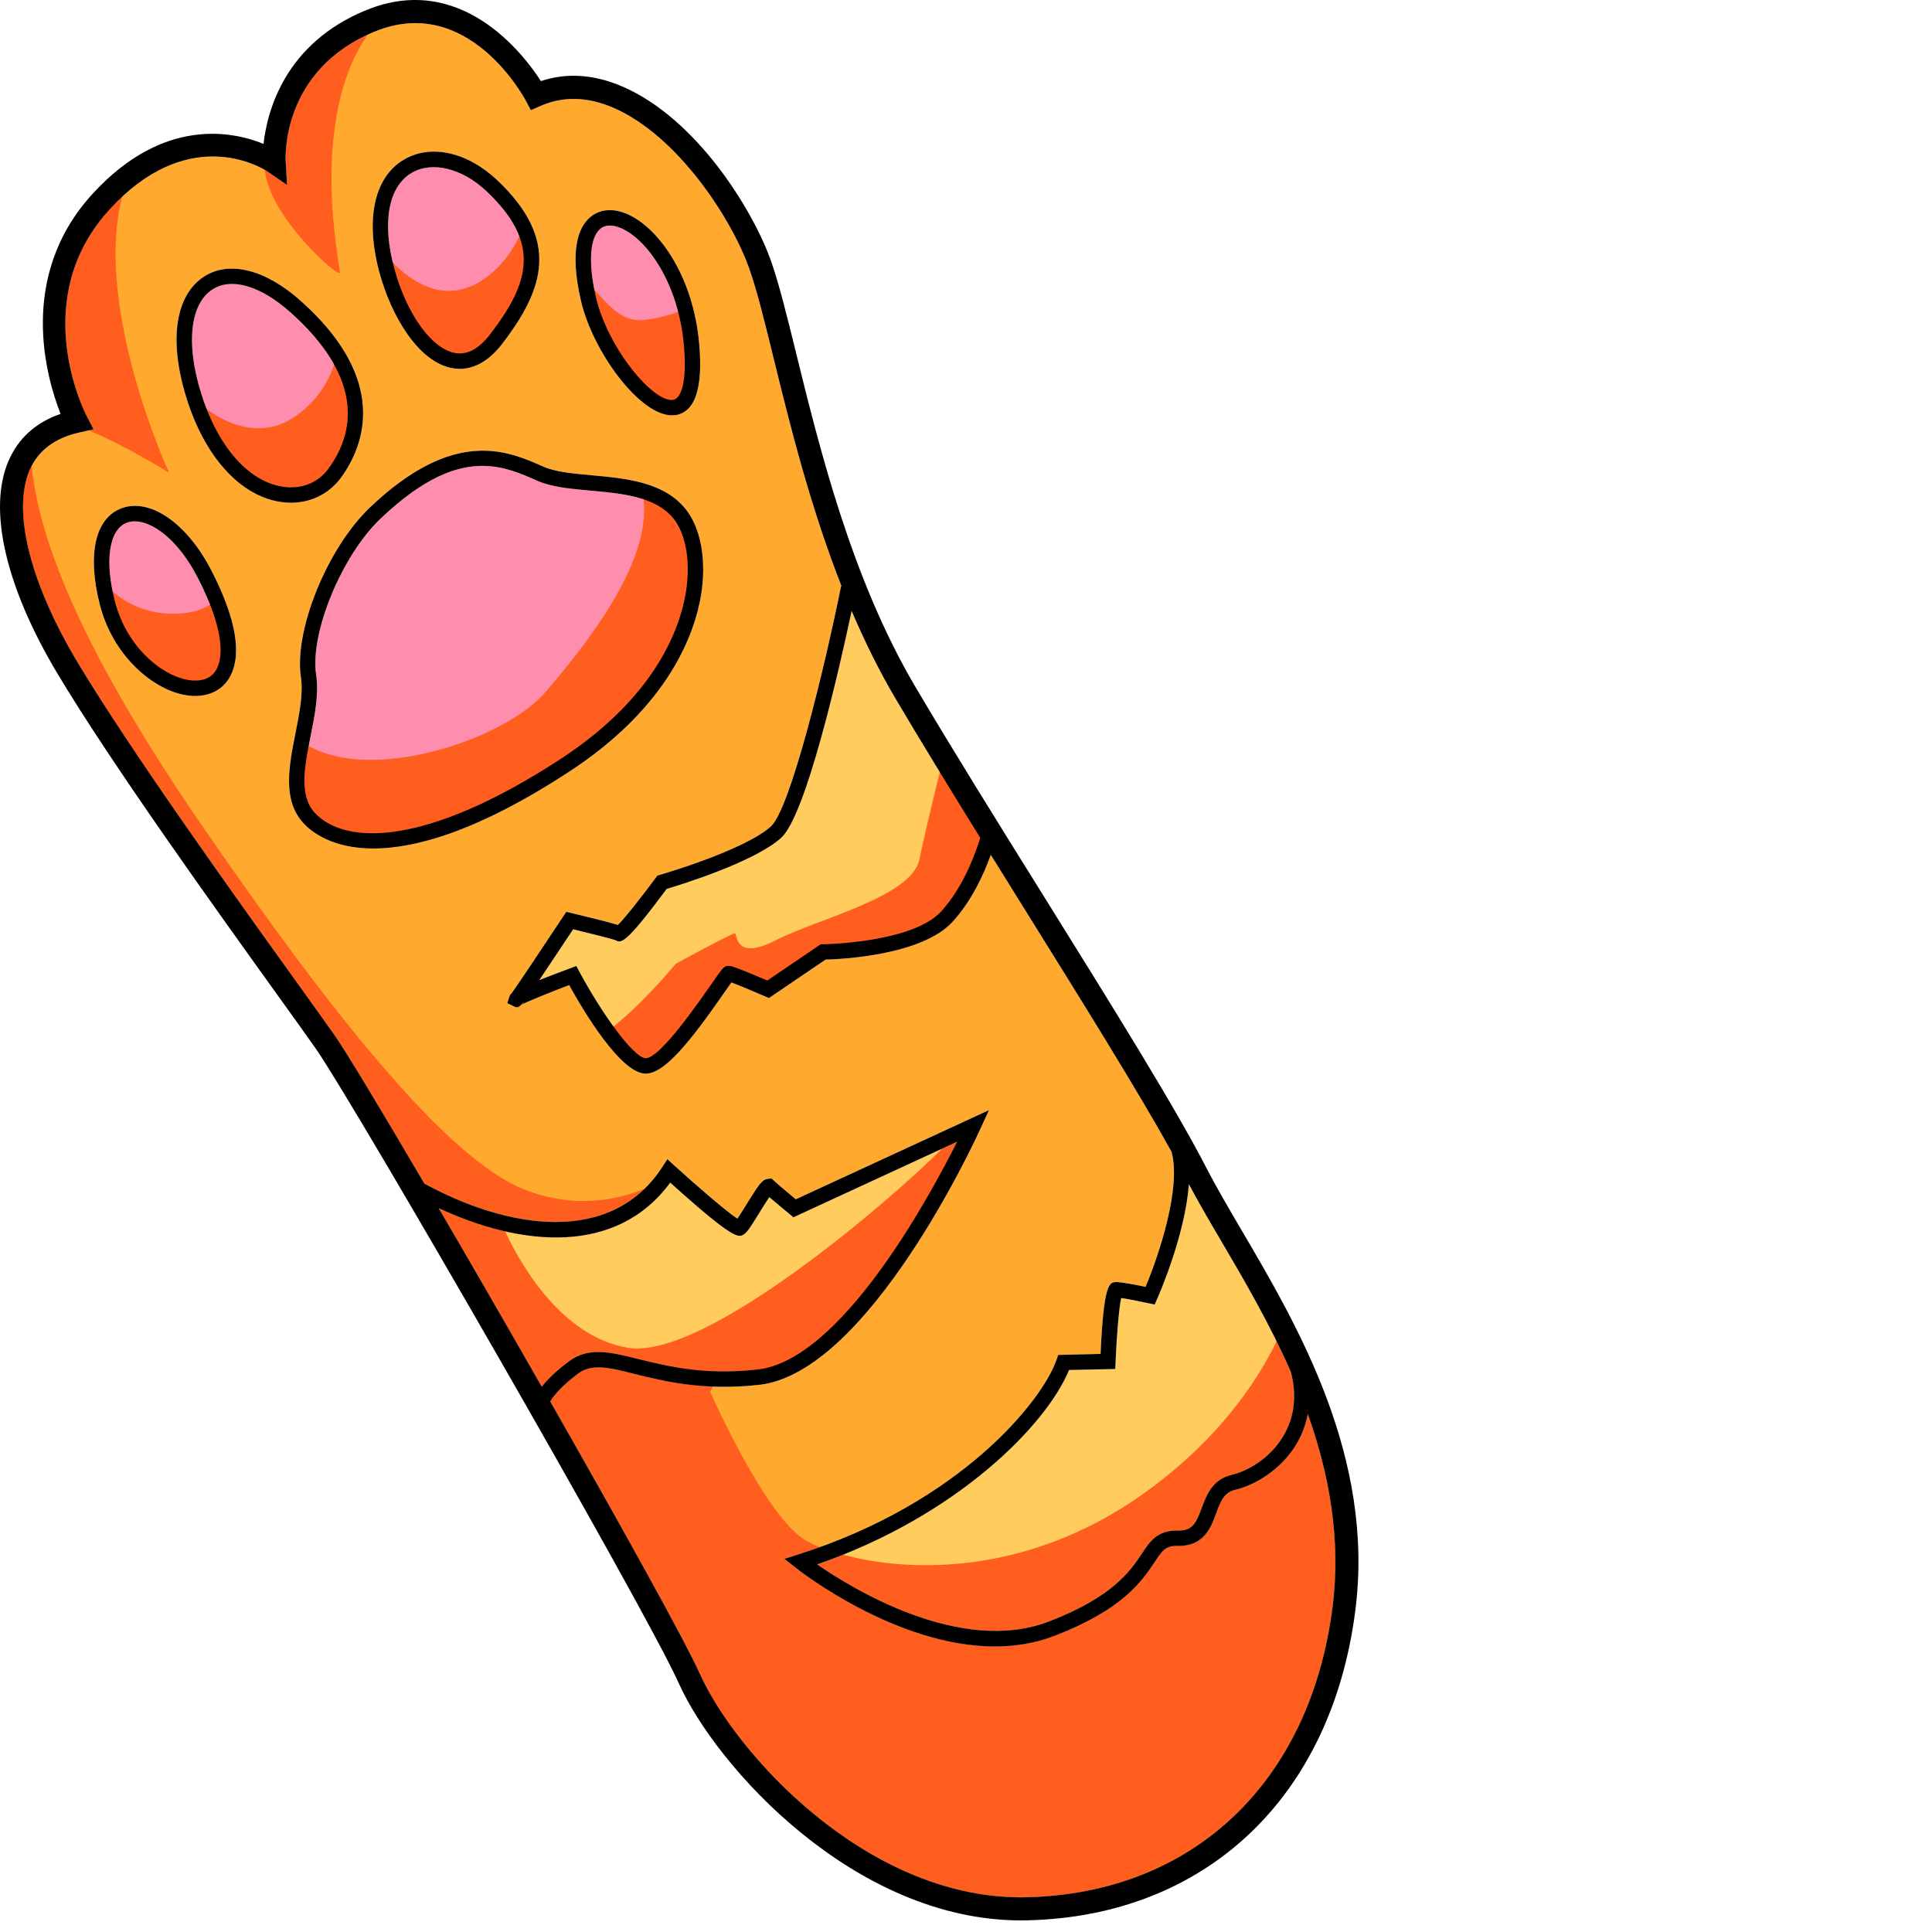 <ns0:svg xmlns:ns0="http://www.w3.org/2000/svg" version="1.1" x="0px" y="0px" width="256" height="256" viewBox="0 0 178.383 251.149" style="enable-background:new 0 0 178.383 251.149;" xml:space="preserve" preserveAspectRatio="xMinYMin meet">
<ns0:style type="text/css">
	.st0{display:none;}
	.st1{display:inline;}
	.st2{fill:#4BBE11;}
	.st3{fill:#07930F;}
	.st4{fill:#FFAA2E;}
	.st5{fill:#FF7108;}
	.st6{fill:#FF8DAD;}
	.st7{fill:#FF0C00;}
	.st8{fill:#FFD200;}
	.st9{fill:#09ACFF;}
	.st10{fill:#B8EEF4;}
	.st11{fill:#FFCC5D;}
	.st12{fill:#FF5E1F;}
</ns0:style>
<ns0:g id="Layer_2" class="st0">
	<ns0:g class="st1">
		<ns0:g>
			<ns0:path class="st2" d="M135.643,65.69c-8.93,7.82-14.82,12.98-14.9,15.67c-0.01,0.31,0.04,0.69,0.55,1.2     c2.35,2.34,10.25,0.58,15.17-1.22c0,0,0,0,0.01,0c1.97-0.81,5.09-2.13,7.96-3.37c0.34-0.14,0.72-0.09,1.01,0.13     c0.29,0.23,0.43,0.59,0.37,0.95c-0.01,0.07-1.08,7.1,2.65,8.34c3.27,1.09,8.96-3.93,10.87-5.95c0.27-0.28,0.67-0.38,1.04-0.26     s0.64,0.44,0.68,0.83c0.02,0.13,1.69,13.07,8.8,13.07c7.16,0,8.74-6.75,8.81-7.04c0.1-0.45,0.49-0.77,0.95-0.78     c0.01,0,0.02,0,0.02,0c0.45,0,0.85,0.29,0.97,0.73c0.81,2.95,3.71,10.82,7.3,11.81c3.94,1.08,6-4.99,6.02-5.05     c0.12-0.36,0.43-0.62,0.81-0.68c0.37-0.05,0.75,0.11,0.96,0.43l1.06,1.54c0.53-0.07,1.08,0.14,1.41,0.6     c3.16,4.26,8.2,6.3,10.75,5.46c1.32-0.44,1.99-1.67,1.99-3.68c0-0.67,0.45-1.26,1.11-1.44c0.65-0.18,1.34,0.1,1.68,0.68     c1.84,3.11,6.8,5.98,9.68,5.6c0.84-0.12,1.29-0.5,1.5-1.27c1.11-4.15-6.71-24.28-13.61-42.04c-0.66-1.69-1.32-3.39-1.97-5.08     c-0.82,3.32-2.81,8.68-7.43,11.28c-3.8,2.13-8.54,1.94-14.12-0.54c-2.74,3.96-7.05,6.37-12.23,6.83     c-0.57,0.05-1.14,0.07-1.7,0.07c-4.7,0-9.26-1.7-12.17-4.56c-9.75,4.88-16.52,3.71-19.72,2.56     C139.143,69.51,136.923,67.79,135.643,65.69z M199.253,70.63c4.35,0,7.88,3.53,7.88,7.88s-3.53,7.88-7.88,7.88     c-4.34,0-7.88-3.53-7.88-7.88S194.913,70.63,199.253,70.63z" />
			<ns0:circle class="st2" cx="199.253" cy="78.51" r="4.88" />
			<ns0:path class="st2" d="M207.933,143.22c2.46,2.11,4.9,3.18,6.82,2.95c0.54-0.06,1.01-0.23,1.41-0.5c-0.07-0.95-0.21-1.92-0.4-2.93     c-2.47,0.33-5.03,0.48-7.64,0.48H207.933z" />
			<ns0:path class="st2" d="M211.893,124.56h-0.07c-1.07,0.02-2.06,0.37-2.87,0.96c-1.25,0.91-2.07,2.39-2.07,4.05     c0,2.77,2.25,5.02,5.01,5.02c0.42,0,0.84-0.05,1.23-0.16c1.02-0.25,1.91-0.82,2.57-1.6c0.76-0.87,1.21-2.01,1.21-3.26     C216.903,126.81,214.653,124.56,211.893,124.56z" />
			<ns0:path class="st2" d="M154.843,126.69h0.01c15.41-0.73,32.21-5.04,47.15-15.49c-3.45-7.08-6.33-12.87-6.39-13     c-0.08-0.16-0.13-0.33-0.15-0.5v-0.01l-0.38-0.55c-1.16,2.27-3.26,4.8-6.22,4.8c-0.47,0-0.97-0.07-1.49-0.21     c-3.88-1.07-6.55-6.95-7.84-10.53c-1.34,2.52-4.17,5.88-9.68,5.88c-7.01,0-9.62-8.87-10.45-12.9c-2.49,2.3-7.65,6.41-11.57,5.11     c-3.91-1.3-4.26-6.16-4.15-8.81c-1.86,0.79-3.31,1.41-4.47,1.9c0.02,0.23-0.02,0.46-0.11,0.68c-3.12,7.33-8.71,15.82-14.96,24.05     C128.453,111.76,140.003,119.6,154.843,126.69z M145.253,93.61c5.05,0,9.16,4.11,9.16,9.16s-4.11,9.15-9.16,9.15     s-9.16-4.1-9.16-9.15S140.203,93.61,145.253,93.61z" />
			<ns0:path class="st2" d="M145.253,108.92c3.4,0,6.16-2.76,6.16-6.15c0-3.4-2.76-6.16-6.16-6.16c-3.39,0-6.16,2.76-6.16,6.16     C139.093,106.16,141.863,108.92,145.253,108.92z" />
			<ns0:path class="st2" d="M142.603,68.63c2.86,1.03,8.92,2.05,17.83-2.31c-9.01,0.04-17.24-0.66-22.84-1.29     C138.673,66.57,140.423,67.85,142.603,68.63z" />
			<ns0:path class="st2" d="M104.403,138.54c3.12,0,5.65-2.53,5.65-5.65c0-2.22-1.29-4.15-3.17-5.07c-0.75-0.37-1.59-0.58-2.48-0.58     c-0.41,0-0.81,0.04-1.2,0.14c-2.29,0.49-4.08,2.39-4.39,4.75c-0.04,0.25-0.06,0.5-0.06,0.76c0,1.04,0.28,2.02,0.78,2.85     C100.513,137.42,102.333,138.54,104.403,138.54z" />
			<ns0:path class="st2" d="M97.403,137.96c-2.04,2.09-3.53,3.56-4.24,4.21c-2,1.84-2.95,4.16-2.59,6.38c0.24,1.51,1.09,2.74,2.28,3.28     c1.86,0.83,11.09-2.46,18.9-6.09c0.04-0.02,0.07-0.04,0.11-0.06c0,0,0,0,0.01,0c2.54-1.53,4.37-3.38,4.39-3.4     c0.28-0.28,0.69-0.38,1.06-0.24c0.37,0.14,0.62,0.48,0.65,0.87c0.03,0.38,0.76,9.32,7.98,10.05c7.39,0.75,11-5.48,11.15-5.75     c0.21-0.37,0.64-0.57,1.07-0.49c0.42,0.08,0.74,0.42,0.8,0.85c0.01,0.1,1.43,10.21,7.93,9.73c5.47-0.42,7.86-4.19,8.79-6.41     c0.08-0.18,0.32-0.74,0.99-0.74c0.65,0,0.89,0.52,1,0.78c1.5,3.4,5.8,11.13,13.15,9.52c8.81-1.93,10.1-7.24,10.15-7.47     c0.09-0.43,0.47-0.76,0.91-0.78c0.44-0.04,0.85,0.23,1,0.65c0.11,0.28,2.59,6.85,9.5,6.18c5.72-0.57,7.08-4.01,7.6-5.31     c0.18-0.46,0.34-0.86,0.83-1.03c0.28-0.1,0.61-0.06,0.86,0.09l0.22,0.14c0.57,0.36,2.15,1.37,3.95,2.15     c0,0.01,0.01,0.01,0.02,0.01c1.76,0.57,4.5,1.03,7.34-0.2c1.02-0.44,1.79-1.33,2.31-2.63c0.47-1.19,0.71-2.69,0.73-4.39v-0.01     c-0.4,0.15-0.82,0.26-1.27,0.31c-2.56,0.29-5.55-0.97-8.52-3.56c-2.07,2.66-6.09,4.39-10.27,4.39c-0.35,0-0.71-0.01-1.06-0.04     c-4.8-0.33-8.58-2.94-10.55-7.2c-5.27,2.66-11.84,2.55-17.83-0.34c-3.84-1.85-6.61-4.49-7.29-6.89c-2.26,0.74-4.68,1.1-6.94,1.1     c-0.8,0-1.59-0.04-2.35-0.13c-4.54-0.54-7.92-2.56-9.44-5.6c-10.02,2.89-18.16,2.83-23.6-0.17c-2.81-1.55-4.84-3.88-5.92-6.79     c-0.77,0.89-1.53,1.76-2.29,2.6c2.48,1.51,4.13,4.25,4.13,7.36c0,4.77-3.88,8.65-8.65,8.65     C101.523,141.54,98.973,140.13,97.403,137.96z" />
			<ns0:path class="st2" d="M143.573,58.69c-1.76,1.58-3.43,3.05-5.01,4.44c16.57,1.79,53.9,3.8,69.39-11.76     c-0.66-1.82-1.21-3.67-1.66-5.54c-0.73,0.23-1.5,0.35-2.31,0.35c-4.28,0-7.76-3.48-7.76-7.76c0-4.27,3.48-7.75,7.76-7.75     c0.14,0,0.27,0,0.41,0.01c-0.22-7.76,0.55-14.94,1.11-20.25c0.27-2.52,0.54-5.11,0.52-6.44c-2.43,0.89-9.32,5.08-23.7,16.71     c-5.95,4.81-11.16,10.31-17.19,16.68c-1.97,2.09-4.04,4.27-6.25,6.54c1.27,1.47,2.04,3.39,2.04,5.48c0,4.63-3.76,8.4-8.39,8.4     c-2.15,0-4.11-0.81-5.61-2.15C145.843,56.65,144.723,57.66,143.573,58.69z" />
			<ns0:path class="st2" d="M175.333,70.45c4.85-0.43,8.83-2.79,11.2-6.63c0-0.01,0.01-0.02,0.01-0.02c-7.67,1.69-15.94,2.37-23.72,2.5     C165.633,69.25,170.503,70.87,175.333,70.45z" />
			<ns0:path class="st2" d="M149.123,53.59c0.93,0.76,2.12,1.21,3.41,1.21c2.97,0,5.39-2.42,5.39-5.4c0-1.25-0.43-2.4-1.15-3.32     c-0.63-0.8-1.48-1.42-2.46-1.76c-0.55-0.2-1.15-0.31-1.78-0.31c-2.98,0-5.4,2.42-5.4,5.39c0,0.59,0.09,1.15,0.27,1.68     C147.723,52.07,148.333,52.94,149.123,53.59z" />
			<ns0:path class="st2" d="M203.983,33.67c-2.63,0-4.76,2.13-4.76,4.75c0,2.63,2.13,4.76,4.76,4.76c0.59,0,1.15-0.11,1.67-0.3     c1.15-0.44,2.09-1.31,2.62-2.42c0.3-0.61,0.46-1.31,0.46-2.04c0-1.14-0.4-2.18-1.07-3c-0.76-0.93-1.87-1.57-3.13-1.72     C204.353,33.68,204.163,33.67,203.983,33.67z" />
			<ns0:path class="st2" d="M200.873,64.4c3.82-2.13,5.6-6.69,6.39-9.7c-5.13,4.22-11.92,7-19.35,8.78     C193.163,65.97,197.523,66.28,200.873,64.4z" />
			<ns0:path class="st2" d="M120.843,111.37c0,0.01,0,0.01,0,0.01c-2.3,2.89-4.64,5.72-6.93,8.42c6.34,2.95,15.37,5.46,25.77,6.49     c-1.82-1.37-3.76-3.58-4.97-7.13c-4.62,0.39-8.23-0.49-10.72-2.61c-1.53-1.31-2.58-3.07-3.14-5.19     C120.843,111.36,120.843,111.37,120.843,111.37z" />
			<ns0:path class="st2" d="M122.473,109.28c0.24,1.9,0.94,4.14,2.82,5.75c1.94,1.66,4.81,2.39,8.52,2.19     c-4.89-3.22-8.67-6.19-10.89-8.5C122.773,108.91,122.623,109.1,122.473,109.28z" />
			<ns0:path class="st2" d="M188.413,121.08c0.05,0.01,0.09,0.03,0.14,0.05c3.66,1.61,9,0.82,11.9-1.76c1.79-1.59,2.51-3.69,2.12-6.13     C197.993,116.39,193.243,118.98,188.413,121.08z" />
			<ns0:path class="st2" d="M118.103,127.97c4.79,2.64,12.07,2.73,21.11,0.27c-10.67-1.09-19.92-3.7-26.37-6.74     C113.683,124.34,115.453,126.51,118.103,127.97z" />
			<ns0:path class="st2" d="M118.167,173.616c1.224-0.785,2.675-1.246,4.236-1.246c1.457,0,2.818,0.404,3.989,1.096     c14.85-0.342,30.836-1.074,46.697-2c1.312-2.924,4.244-4.967,7.654-4.967c3.038,0,5.694,1.625,7.166,4.046     c7.105-0.467,14.103-0.962,20.875-1.466c0.594-0.752,1.065-1.461,1.379-2.11c-4.33-5.44-7.95-10.16-8.27-10.57     c-0.21-0.27-0.31-0.59-0.31-0.91c0-0.13,0.02-0.26,0.05-0.38c-0.01-0.01-0.03-0.02-0.04-0.03c-0.8,1.82-2.88,5.33-9.01,5.94     c-5.78,0.57-9.04-3.09-10.54-5.49c-1.26,2.18-4.19,5.43-10.79,6.87c-0.83,0.18-1.62,0.27-2.38,0.27     c-6.36,0-10.38-5.82-12.22-9.28c-1.45,2.39-4.33,5.5-9.6,5.9c-5.63,0.46-8.49-4.94-9.61-9.16c-1.9,2.21-5.73,5.42-11.69,4.82     c-6.59-0.67-8.77-6.8-9.47-9.99c-0.46,0.39-1.04,0.85-1.69,1.32c0.09,0.27,0.1,0.57,0.02,0.86c-0.13,0.46-1.21,4.1-3.2,9.36     c-1.796,4.756-4.34,10.849-7.611,17.152C108.392,173.696,113.197,173.682,118.167,173.616z" />
			<ns0:path class="st2" d="M176.797,171.247c2.473-0.149,4.94-0.303,7.398-0.46c-0.938-0.791-2.133-1.287-3.452-1.287     C179.181,169.5,177.783,170.18,176.797,171.247z" />
			<ns0:path class="st2" d="M180.633,128.53c3.67-1.45,6.11-3.94,6.53-6.64c0.01-0.12,0.05-0.23,0.11-0.33     c-6.68,2.79-13.5,4.67-20.21,5.8c0.09,0.04,0.18,0.09,0.25,0.15C171.033,130.39,176.683,130.1,180.633,128.53z" />
			<ns0:path class="st2" d="M145.103,126.69c1.79,0.09,3.61,0.13,5.47,0.12c-5.04-2.54-9.69-5.16-13.73-7.67     c2.45,6.34,7.54,7.28,7.77,7.32c0.18,0.03,0.33,0.12,0.46,0.23H145.103z" />
			<ns0:path class="st2" d="M150.413,133.5c3.7,0.44,7.58-0.28,10.66-1.8c0.76-0.36,1.47-0.79,2.12-1.27c1.1-0.77,2.01-1.67,2.68-2.68     c0.05-0.09,0.12-0.16,0.19-0.22c-2.51,0.4-5,0.7-7.46,0.9c-1.41,0.12-2.8,0.21-4.19,0.26c-0.01,0-0.01,0-0.01,0     c-4.16,0.18-8.21,0.1-12.1-0.18C143.373,131.2,146.313,133.02,150.413,133.5z" />
			<ns0:path class="st2" d="M195.273,146.96c3.98,0.27,8.03-1.33,9.77-3.81c-6.11-0.26-12.5-1.3-18.9-2.88     C188.253,145.66,192.753,146.78,195.273,146.96z" />
			<ns0:path class="st2" d="M201.783,120.86c-3.2,2.85-8.66,3.86-12.93,2.51c-0.94,2.93-3.65,5.5-7.48,7.02     c-5.08,2.02-10.62,1.72-14.44-0.71c-0.48,0.59-1.01,1.14-1.59,1.63c12.73,5.15,32.97,11.64,49.99,9.47     c-0.29-1.17-0.65-2.37-1.07-3.55c-0.75,0.23-1.54,0.36-2.37,0.36c-4.42,0-8.01-3.6-8.01-8.02c0-2.85,1.5-5.36,3.76-6.79     c-1.02-2.11-2.08-4.3-3.14-6.48C204.123,118.04,203.213,119.59,201.783,120.86z" />
			<ns0:path class="st2" d="M167.623,139.61c5.58,2.69,11.67,2.73,16.44,0.14c-7-1.84-13.99-4.28-20.63-7.04     c-0.66,0.41-1.36,0.77-2.08,1.09C161.673,135.36,163.873,137.8,167.623,139.61z" />
		</ns0:g>
		<ns0:g>
			<ns0:path class="st3" d="M238.957,206.212c-2.809-5.957-12.511-22.128-12.511-22.128s-8.617-9.064-8.809-9.128     c-0.191-0.064-6.766-9.255-6.894-9.511c-0.128-0.255-5.681-8.298-5.809-8.489c-0.128-0.191-0.383-0.957,1.787,0.957     c2.17,1.915,7.213-1.979,9.83-5.362c2.617-3.383,1.149-8.872,1.149-8.872l-28.468-1.723l-17.809-7.149     c13.085,1.213,20.489-7.468,20.489-7.468c10.149,1.021,15.447-9.638,15.255-9.638s-3.383-5.553-3.383-5.553l-24.319,13.404     c0,0-19.596,3.255-19.723,3.447c-0.128,0.192-13.723-3.766-13.723-3.766l-10.915-7.915l-13.213-10.149l-7.915,9.383l-6.83,8.872     l0.489,3.596l3.319-1.447c12.766,12.34,29.532,5.447,29.532,5.447c2.298,4.255,11.149,6.638,19.66,4.681     c4.766,11.915,23.404,9.532,23.404,9.532s-4.596,7.745-13.362,9.277c-8.766,1.532-12.596-11.915-12.596-11.915     s-4.34,7.83-11.745,7.66c-7.404-0.17-5.021-14.213-5.021-14.213s-6.553,9.362-14.468,9.957     c-7.915,0.596-6.298-11.915-6.298-11.915s-8.681,6.553-15.915,8.936c-7.234,2.383-14.638,0.426-14.638,0.426     s-0.681,2.043-0.851,2.383c-0.17,0.34,2.468,4.426,2.723,4.596s1.617,1.106,7.064-0.255c5.447-1.362,14.468-5.787,14.468-5.787     s-3.574,13.362-7.83,22.043s-16.766,25.106-16.766,25.106l-3.234,9.787l16.596,10.468l30.043,2.979     c0,0,108.766,0.596,108.596,0.511S241.766,212.17,238.957,206.212z" />
			<ns0:path class="st3" d="M134.787,88.51c0.014,0.005,0.04-0.016,0.072-0.046C134.784,88.483,134.753,88.499,134.787,88.51z" />
			<ns0:path class="st3" d="M128.489,85.276c0.34,0,9.702-2.638,9.702-2.638s-2.805,5.305-3.333,5.826     c0.486-0.124,2.952-0.379,3.247-0.379c0.34,0-4.34,9.872-4.34,9.872l5.277,1.021c0,0,14.298-6.553,15.489-6.894     c1.192-0.34,1.617,5.532,1.872,5.787c0.255,0.255,3.83-1.362,3.83-1.362s1.872,5.021,2.128,5.362     c0.255,0.34,6.638-2.468,7.319-2.383s2.894,9.191,2.894,9.191l6.213-8.681c0,0,8.34,7.745,8.596,7.915s1.532-1.872,1.787-2.043     c0.255-0.17,6.468,6.553,6.809,7.064c0.34,0.511,3.149-8.34,3.915-8.681c0.766-0.34-1.957-5.021-1.957-5.021     s10.638,4.511,10.894,4.681c0.255,0.17,3.404-3.064,3.574-3.915c0.17-0.851,7.66,3.915,7.915,4.085     c0.255,0.17,5.532-0.511,5.532-0.511s2.468-6.979-0.766-6.723c-3.234,0.255-16.851-7.83-16.851-7.83s0.596,7.234-4.681,7.234     s-8.17-7.745-8.17-7.745s-2.979,4.17-7.149,4.936c-4.17,0.766-7.83-9.872-7.83-9.872s-3.064,4.936-10.043,6.213     c-6.979,1.277-6.553-13.957-6.553-13.957c-3.574,5.021-12.511,8.255-14.723,8.085c-1.48-0.114-1.437-5.022-1.246-8.262     c1.399,0.133,2.774,0.086,4.055-0.206c7.277-1.66,8.872-3.447,8.872-3.447s6.83,6.255,15.319,4.149     c8.489-2.106,11.426-5.362,12.957-7.404c0,0,5.106,3.447,13.149,1.34c8.043-2.106,9.319-13.085,9.319-13.085l-2.681-3.383     c0,0-15.702,9.447-16.149,9.447c-0.447,0-33.383,2.489-33.383,2.489l-23.234-1.532l-2.681,1.34     c0.651,3.994,5.615,7.982,11.012,9.606c-4.695,2.167-20.523,5.574-23.395,3.245c0,0-1.191,0.766-1.447,2.043     c-0.255,1.277,0.681,3.234,1.872,4.766C122.617,86.553,128.149,85.276,128.489,85.276z" />
		</ns0:g>
		<ns0:g>
			<ns0:path class="st4" d="M106.743,7.9c-0.88-1.91-1.83-3.67-2.45-4.53c-0.92,0.88-2.63,2.76-4.39,4.77c0,0,0,0,0,0.01     C102.443,7.7,104.683,7.71,106.743,7.9z" />
			<ns0:path class="st4" d="M86.953,13.46c0-0.01,0-0.01,0-0.01c-0.01-0.05-0.01-0.09-0.01-0.14c0.01-0.05,0.08-4.82-1.92-7.42     c-0.73-0.94-1.8-1.4-3.02-1.29c-1.52,0.14-2.88,1.11-3.65,2.6c-1.16,2.25-1.28,10.1-1.07,15.59     C81.073,19.5,85.273,15.2,86.953,13.46z" />
			<ns0:path class="st4" d="M137.403,36.29c-1.51-0.85-3.36-0.76-4.2-0.2c-2.81,1.9-12.66,1.72-14.61,1.66     c-0.66-0.01-1.23-0.47-1.4-1.11s0.1-1.32,0.66-1.67c4.02-2.44,3.21-7.94,3.2-7.99c-0.05-0.32,0-0.65,0.15-0.93l3.46-6.62     l-0.26-0.03h-0.02c-0.11,0.05-0.22,0.09-0.34,0.11l-11.75,1.21h-0.1c-0.51,0-0.94-0.38-1-0.89c-0.05-0.55,0.35-1.05,0.9-1.1     l7.82-0.81c-3.72-4.94-7-6.79-9.01-7.47c-0.01,0-0.01,0-0.02-0.01c-0.01,0-0.01,0-0.02-0.01c-0.01,0-0.03,0.01-0.04,0.01     l-1.02-0.15c-3.59-0.51-7.26-1.02-12.16,0.43c-0.25,0.21-0.56,0.33-0.89,0.35c-0.1,0.01-0.19,0.01-0.29,0.03h-0.02     c-2.51,0.88-5.35,2.27-8.64,4.42c-0.03,0.02-0.07,0.03-0.11,0.05c-1.15,1.18-2.85,2.91-4.74,4.72c-1.89,1.82-3.97,3.73-5.86,5.28     v0.01c-0.11,0.15-0.25,0.28-0.41,0.39c-0.13,0.08-0.27,0.17-0.41,0.27c-0.15,0.11-0.29,0.22-0.43,0.33     c-2.48,1.91-6.15,5.93-8.97,9.15c-1.62,2-6.75,9.01-5.73,16.4c0.07,0.55-0.31,1.05-0.86,1.13c-0.04,0-0.09,0.01-0.14,0.01     c-0.49,0-0.92-0.37-0.98-0.87c-0.1-0.76-0.15-1.52-0.15-2.26c0-3.23,0.91-6.26,2.06-8.82c-1.49,0.5-3.81,1.52-4.68,2.9     c-1.79,2.82-8.14,8.49-12.12,10.83c-0.79,0.46-1.65,0.88-2.49,1.3c-3.58,1.76-5.75,2.98-5.22,5.81c0.08,0.43-0.04,0.88-0.31,1.22     c-0.03,0.04-0.9,1.19-0.53,2.16c0.5,1.32,0.73,1.92,6.5,2.88c4.75,0.79,13.92-6.55,17.06-9.45c0.54-0.5,1.36-0.53,1.93-0.08     c0.58,0.45,0.75,1.25,0.4,1.9c-0.21,0.4-5.4,9.89-16.28,20.65c-3.23,3.19-4.57,6.43-3.69,8.89c0.62,1.72,2.16,2.61,3.42,2.72     c0.7,0.06,2-0.05,2.83-1.49c3.57-6.18,15.7-19.27,18.33-20.25c1.73-0.65,3.2-0.92,4.45-0.92c3.7,0,5.39,2.37,6.13,4.09     c2.26,5.24,0.36,11.83-1.02,16.65c-0.32,1.09-0.08,2.09,0.72,3.05c1.67,2,5.44,3.33,8.61,3.02c1.59-0.16,3-1.59,3.91-2.76     c2.33-3.03,3.53-7.22,3.3-8.66c-0.48-3.05-1.97-7.85-1.99-7.9c-0.2-0.65,0.06-1.37,0.65-1.72c7.02-4.3,5.75-11.73,5.69-12.04     c-0.12-0.66,0.21-1.32,0.81-1.62c5.63-2.82,12.51-11.38,12.58-11.47c0.2-0.26,0.49-0.44,0.81-0.52     c0.41-0.1,10.14-2.52,16.93-3.23c5.14-0.53,11.32-2.22,11.55-7.25C139.453,37.89,138.343,36.82,137.403,36.29z M46.053,63.55     c-0.42,1.24-1.66,2.19-3.09,2.36c-0.15,0.02-0.3,0.02-0.45,0.02c-1.3,0-2.48-0.66-3.21-1.82c-1.05-1.68-0.72-4.08,0.72-5.25     c0.51-0.41,2.35-1.56,4.82,0.85C46.043,60.88,46.483,62.28,46.053,63.55z M88.043,90.43c-0.39,0.73-1.45,1.97-4.2,2.06h-0.31     c-3.31,0-5.17-1.76-5.24-3.48c-0.06-1.54,1.26-3.41,5.21-3.63c0.1-0.01,0.21-0.01,0.31-0.01c1.74,0,3.25,0.71,4.04,1.95     C88.483,88.3,88.553,89.46,88.043,90.43z" />
		</ns0:g>
		<ns0:g>
			<ns0:path class="st5" d="M50.617,67.574c0.511-0.34,9.532-7.83,9.787-8.085c-1.617-7.574,2.298-20.681,2.298-20.681     s-1.872,1.277-2.128,1.362c-0.255,0.085-4.17,9.787-8.17,15.319s-11.66,9.957-17.702,7.404l-2.043,3.319c0,0,8.17,4,8.681,4.17     S50.106,67.914,50.617,67.574z" />
			<ns0:path class="st5" d="M76.404,84.51c0,0,0-0.001,0-0.001C76.399,84.525,76.399,84.527,76.404,84.51z" />
			<ns0:path class="st5" d="M78.617,69.276c-2.638-0.596-12.851-5.106-12.851-5.106s-1.702,3.66-6.894,10.809     c-5.192,7.149-16.34,13.787-18.128,11.83c0,0-1.021,2.638-0.851,2.979c0.17,0.34,3.234,3.745,5.362,4.766     c2.128,1.021,8.511-7.574,9.277-8.596c0.766-1.021,10.979-12.596,13.617-13.532c2.638-0.936,6.213,0.34,6.213,0.34     s2.211,11.224,2.043,11.744C76.555,84.043,81.169,69.852,78.617,69.276z" />
			<ns0:path class="st5" d="M137.17,34.978c0,0-2.468,6.043-10.979,8.766c-8.511,2.723-19.234,0.17-19.234,0.17     c-1.362,7.574-13.277,14.043-13.277,14.043c2.043,14.894-8.085,16.851-8.085,16.851c7.234,11.83,0.851,21.532-7.83,22.213     l3.319,1.021l6.723-0.766l4.936-5.957l1.447-5.617c0,0-1.872-8.255-2.043-8.511c-0.17-0.255,3.064-2.553,3.064-2.553l2.553-9.447     l13.021-12.596c0,0,12.766-2.553,15.574-3.149c2.809-0.596,10.383-2.468,10.723-2.723c0.34-0.255,4.255-8.34,4.255-8.34     L137.17,34.978z" />
			<ns0:path class="st5" d="M118.872,37.276l2.894-4.766l0.936-7.319l4.34-6.809c0,0-6.213,0.936-7.234,4.17     c-1.021,3.234-9.362,8.426-9.362,8.426C110.532,33.872,113.766,37.616,118.872,37.276z" />
			<ns0:path class="st5" d="M76.149,25.446c0.34,0,8.766-9.106,8.766-9.106l3.149-3.319l-1.872-8.426c0,0-5.021,10.894-10.383,17.447     C75.809,22.042,75.809,25.446,76.149,25.446z" />
		</ns0:g>
		<ns0:g>
			<ns0:path class="st6" d="M41.213,59.68l-0.702,0.128c0,0-0.255,3.511-0.192,3.702c0.064,0.191,1.085,0.83,1.277,0.957     c0.191,0.128,2.745-0.128,2.936-0.383c0.192-0.255,0.447-2.043,0.447-2.043l-1.34-2.234L41.213,59.68z" />
			<ns0:path class="st6" d="M85.447,86.808l-2.681-0.192c0,0-2.489,0.638-2.809,0.83c-0.319,0.191-0.702,1.277-0.766,1.532     c-0.064,0.255,1.979,1.34,2.298,1.723s4.723,0.383,4.915,0.383c0.191,0,1.723-2.106,1.723-2.106L85.447,86.808z" />
		</ns0:g>
		<ns0:g>
			<ns0:g>
				<ns0:rect x="34.283" y="223.88" class="st7" width="34.66" height="18.32" />
				<ns0:path class="st7" d="M138.333,201.42v36.19h52.91V212.3c0-0.83,0.67-1.5,1.5-1.5h5.78v-9.38H138.333z" />
			</ns0:g>
			<ns0:rect x="138.333" y="192.86" class="st7" width="60.19" height="6.56" />
			<ns0:path class="st7" d="M229.383,183.29c-0.38,0-0.76,0.04-1.12,0.11c-1.06,0.19-2.03,0.66-2.83,1.33     c-1.35,1.12-2.21,2.82-2.21,4.72c0,3.39,2.76,6.16,6.16,6.16c1.15,0,2.22-0.31,3.14-0.87c0.91-0.54,1.68-1.31,2.2-2.24     c0.52-0.9,0.82-1.94,0.82-3.05C235.543,186.05,232.783,183.29,229.383,183.29z" />
			<ns0:path class="st7" d="M145.253,108.92c3.4,0,6.16-2.76,6.16-6.15c0-3.4-2.76-6.16-6.16-6.16c-3.39,0-6.16,2.76-6.16,6.16     C139.093,106.16,141.863,108.92,145.253,108.92z" />
		</ns0:g>
		<ns0:g>
			<ns0:path class="st8" d="M180.743,169.5c-2.97,0-5.39,2.42-5.39,5.39c0,2.98,2.42,5.4,5.39,5.4c2.97,0,5.39-2.42,5.39-5.4     C186.133,171.92,183.713,169.5,180.743,169.5z" />
			<ns0:path class="st8" d="M106.883,127.82c-0.75-0.37-1.59-0.58-2.48-0.58c-0.41,0-0.81,0.04-1.2,0.14c-2.29,0.49-4.08,2.39-4.39,4.75     c-0.04,0.25-0.06,0.5-0.06,0.76c0,1.04,0.28,2.02,0.78,2.85c0.98,1.68,2.8,2.8,4.87,2.8c3.12,0,5.65-2.53,5.65-5.65     C110.053,130.67,108.763,128.74,106.883,127.82z" />
			<ns0:g>
				<ns0:rect x="194.243" y="213.8" class="st8" width="52.15" height="25.85" />
				<ns0:rect x="116.113" y="213.03" class="st8" width="19.22" height="21.89" />
				<ns0:path class="st8" d="M211.893,134.59c0.42,0,0.84-0.05,1.23-0.16c1.02-0.25,1.91-0.82,2.57-1.6c0.76-0.87,1.21-2.01,1.21-3.26      c0-2.76-2.25-5.01-5.01-5.01h-0.07c-1.07,0.02-2.06,0.37-2.87,0.96c-1.25,0.91-2.07,2.39-2.07,4.05      C206.883,132.34,209.133,134.59,211.893,134.59z" />
			</ns0:g>
			<ns0:path class="st8" d="M208.273,40.46c0.3-0.61,0.46-1.31,0.46-2.04c0-1.14-0.4-2.18-1.07-3c-0.76-0.93-1.87-1.57-3.13-1.72     c-0.18-0.02-0.37-0.03-0.55-0.03c-2.63,0-4.76,2.13-4.76,4.75c0,2.63,2.13,4.76,4.76,4.76c0.59,0,1.15-0.11,1.67-0.3     C206.803,42.44,207.743,41.57,208.273,40.46z" />
		</ns0:g>
		<ns0:g>
			<ns0:g>
				<ns0:g>
					<ns0:rect x="59.433" y="196.82" class="st9" width="53.68" height="6.69" />
					<ns0:path class="st9" d="M59.433,220.88h11.01c0.83,0,1.5,0.67,1.5,1.5v15.86h41.17v-32.73h-53.68V220.88z" />
					<ns0:path class="st9" d="M122.403,175.37c-2.69,0-4.88,2.19-4.88,4.89c0,2.69,2.19,4.88,4.88,4.88s4.88-2.19,4.88-4.88       C127.283,177.56,125.093,175.37,122.403,175.37z" />
				</ns0:g>
				<ns0:circle class="st9" cx="199.253" cy="78.51" r="4.88" />
			</ns0:g>
			<ns0:path class="st9" d="M154.313,44.32c-0.55-0.2-1.15-0.31-1.78-0.31c-2.98,0-5.4,2.42-5.4,5.39c0,0.59,0.09,1.15,0.27,1.68     c0.32,0.99,0.93,1.86,1.72,2.51c0.93,0.76,2.12,1.21,3.41,1.21c2.97,0,5.39-2.42,5.39-5.4c0-1.25-0.43-2.4-1.15-3.32     C156.143,45.28,155.293,44.66,154.313,44.32z" />
		</ns0:g>
		<ns0:g>
			<ns0:path class="st10" d="M129.693,204.2c0.92,1.75,3.09,3.34,5.64,4.21V205c-1.52-0.88-3.56-2.18-5.92-3.78     C129.103,202.21,129.183,203.2,129.693,204.2z" />
			<ns0:path class="st10" d="M101.663,177.62c-0.01,0-0.01,0.01-0.01,0.01c-0.2,0.36-0.41,0.7-0.61,1.06c0,0,0,0,0,0.01     c-0.47,2.42,0.22,4.89,1.89,6.77c2.25,2.53,5.94,3.8,10.44,3.66C108.643,185.17,104.343,181.1,101.663,177.62z" />
			<ns0:path class="st10" d="M126.783,199.4c-3.5-2.47-7.44-5.41-11.23-8.48C115.643,196.88,117.373,198.84,126.783,199.4z" />
			<ns0:path class="st10" d="M202.563,177.73c5.16-0.88,8.35-2.42,9.27-4.48c0.52-1.16,0.35-2.6-0.49-4.3     C209.663,171.59,206.433,174.68,202.563,177.73z" />
			<ns0:path class="st10" d="M191.613,189.86c2.97-1.28,7.91-4.6,8.91-10.57c-5.55,4.13-12.01,8.06-17.08,10.57H191.613z" />
			<ns0:path class="st10" d="M215.763,142.74c-2.47,0.33-5.03,0.48-7.64,0.48h-0.19c2.46,2.11,4.9,3.18,6.82,2.95     c0.54-0.06,1.01-0.23,1.41-0.5C216.093,144.72,215.953,143.75,215.763,142.74z" />
			<ns0:path class="st10" d="M195.273,146.96c3.98,0.27,8.03-1.33,9.77-3.81c-6.11-0.26-12.5-1.3-18.9-2.88     C188.253,145.66,192.753,146.78,195.273,146.96z" />
			<ns0:path class="st10" d="M163.433,132.71c-0.66,0.41-1.36,0.77-2.08,1.09c0.32,1.56,2.52,4,6.27,5.81     c5.58,2.69,11.67,2.73,16.44,0.14C177.063,137.91,170.073,135.47,163.433,132.71z" />
			<ns0:path class="st10" d="M200.453,119.37c1.79-1.59,2.51-3.69,2.12-6.13c-4.58,3.15-9.33,5.74-14.16,7.84     c0.05,0.01,0.09,0.03,0.14,0.05C192.213,122.74,197.553,121.95,200.453,119.37z" />
			<ns0:path class="st10" d="M167.313,127.51c3.72,2.88,9.37,2.59,13.32,1.02c3.67-1.45,6.11-3.94,6.53-6.64     c0.01-0.12,0.05-0.23,0.11-0.33c-6.68,2.79-13.5,4.67-20.21,5.8C167.153,127.4,167.243,127.45,167.313,127.51z" />
			<ns0:path class="st10" d="M165.873,127.75c0.05-0.09,0.12-0.16,0.19-0.22c-2.51,0.4-5,0.7-7.46,0.9c-1.41,0.12-2.8,0.21-4.19,0.26     c-0.01,0-0.01,0-0.01,0c-4.16,0.18-8.21,0.1-12.1-0.18c1.07,2.69,4.01,4.51,8.11,4.99c3.7,0.44,7.58-0.28,10.66-1.8     c0.76-0.36,1.47-0.79,2.12-1.27C164.293,129.66,165.203,128.76,165.873,127.75z" />
			<ns0:path class="st10" d="M145.073,126.69h0.03c1.79,0.09,3.61,0.13,5.47,0.12c-5.04-2.54-9.69-5.16-13.73-7.67     c2.45,6.34,7.54,7.28,7.77,7.32C144.793,126.49,144.943,126.58,145.073,126.69z" />
			<ns0:path class="st10" d="M118.103,127.97c4.79,2.64,12.07,2.73,21.11,0.27c-10.67-1.09-19.92-3.7-26.37-6.74     C113.683,124.34,115.453,126.51,118.103,127.97z" />
			<ns0:path class="st10" d="M125.293,115.03c1.94,1.66,4.81,2.39,8.52,2.19c-4.89-3.22-8.67-6.19-10.89-8.5     c-0.15,0.19-0.3,0.38-0.45,0.56C122.713,111.18,123.413,113.42,125.293,115.03z" />
			<ns0:path class="st10" d="M200.873,64.4c3.82-2.13,5.6-6.69,6.39-9.7c-5.13,4.22-11.92,7-19.35,8.78     C193.163,65.97,197.523,66.28,200.873,64.4z" />
			<ns0:path class="st10" d="M175.333,70.45c4.85-0.43,8.83-2.79,11.2-6.63c0-0.01,0.01-0.02,0.01-0.02c-7.67,1.69-15.94,2.37-23.72,2.5     C165.633,69.25,170.503,70.87,175.333,70.45z" />
			<ns0:path class="st10" d="M142.603,68.63c2.86,1.03,8.92,2.05,17.83-2.31c-9.01,0.04-17.24-0.66-22.84-1.29     C138.673,66.57,140.423,67.85,142.603,68.63z" />
		</ns0:g>
		<ns0:g>
			<ns0:path d="M138.863,33.67c-2.35-1.32-5.44-1.35-7.34-0.06c-1.12,0.75-5.31,1.09-9.21,1.16c1.95-2.94,1.87-6.43,1.76-7.74l4.26-8.14     c0.23-0.44,0.22-0.96-0.01-1.4s-0.66-0.73-1.15-0.79l-4.84-0.56c-5.5-7.32-10.47-8.77-12.65-9.04c-1.85-4.16-3.41-6.5-4.63-6.97     c-0.5-0.19-1.02-0.17-1.48,0.05c-1.24,0.58-5.15,5.04-7.64,7.95c-2.33,0.28-4.58,1.42-6.17,2.42c-0.26-1.97-0.88-4.57-2.36-6.49     c-1.36-1.75-3.42-2.65-5.67-2.44c-2.54,0.22-4.8,1.8-6.04,4.2c-1.89,3.65-1.52,14.76-1.36,18.13     c-4.34,3.24-11.91,12.31-13.55,14.3c-1.43,0.42-5.28,1.75-6.92,4.35c-1.51,2.38-7.64,7.81-11.11,9.85     c-0.69,0.41-1.47,0.79-2.29,1.19c-3.16,1.56-7.45,3.67-6.95,8.42c-0.65,1.06-1.25,2.8-0.6,4.54c1.04,2.73,2.32,3.69,8.82,4.77     c3.58,0.6,8.27-1.76,12.18-4.37c-2.57,3.46-6.13,7.78-10.69,12.29c-5.61,5.54-5.16,9.92-4.4,12.04c0.94,2.61,3.28,4.46,5.97,4.7     c2.38,0.21,4.5-0.9,5.7-2.98c3.44-5.97,14.93-18.08,16.78-18.94c4.66-1.75,6.07-0.09,6.77,1.55c1.84,4.25,0.11,10.25-1.14,14.63     c-0.6,2.06-0.15,4.07,1.29,5.8c2.09,2.5,6.12,4.14,9.95,4.14c0.42,0,0.84-0.02,1.26-0.06c2.11-0.21,4.18-1.56,5.99-3.9     c2.54-3.29,4.32-8.32,3.9-10.98c-0.38-2.36-1.28-5.57-1.77-7.23c6.09-4.32,6.38-10.8,6.22-13.39c5.3-3.06,10.92-9.66,12.34-11.38     c2.06-0.5,10.28-2.44,16.03-3.03c8.92-0.93,13.98-4.52,14.24-10.11C142.483,37.35,141.213,34.99,138.863,33.67z M99.903,8.14     c1.76-2.01,3.47-3.89,4.39-4.77c0.62,0.86,1.57,2.62,2.45,4.53c-2.06-0.19-4.3-0.2-6.84,0.25     C99.903,8.14,99.903,8.14,99.903,8.14z M78.353,7.2c0.77-1.49,2.13-2.46,3.65-2.6c1.22-0.11,2.29,0.35,3.02,1.29     c2,2.6,1.93,7.37,1.92,7.42c0,0.05,0,0.09,0.01,0.14c0,0,0,0,0,0.01c-1.68,1.74-5.88,6.04-9.67,9.33     C77.073,17.3,77.193,9.45,78.353,7.2z M127.803,47.27c-6.79,0.71-16.52,3.13-16.93,3.23c-0.32,0.08-0.61,0.26-0.81,0.52     c-0.07,0.09-6.95,8.65-12.58,11.47c-0.6,0.3-0.93,0.96-0.81,1.62c0.06,0.31,1.33,7.74-5.69,12.04c-0.59,0.35-0.85,1.07-0.65,1.72     c0.02,0.05,1.51,4.85,1.99,7.9c0.23,1.44-0.97,5.63-3.3,8.66c-0.91,1.17-2.32,2.6-3.91,2.76c-3.17,0.31-6.94-1.02-8.61-3.02     c-0.8-0.96-1.04-1.96-0.72-3.05c1.38-4.82,3.28-11.41,1.02-16.65c-0.74-1.72-2.43-4.09-6.13-4.09c-1.25,0-2.72,0.27-4.45,0.92     c-2.63,0.98-14.76,14.07-18.33,20.25c-0.83,1.44-2.13,1.55-2.83,1.49c-1.26-0.11-2.8-1-3.42-2.72c-0.88-2.46,0.46-5.7,3.69-8.89     c10.88-10.76,16.07-20.25,16.28-20.65c0.35-0.65,0.18-1.45-0.4-1.9c-0.57-0.45-1.39-0.42-1.93,0.08     c-3.14,2.9-12.31,10.24-17.06,9.45c-5.77-0.96-6-1.56-6.5-2.88c-0.37-0.97,0.5-2.12,0.53-2.16c0.27-0.34,0.39-0.79,0.31-1.22     c-0.53-2.83,1.64-4.05,5.22-5.81c0.84-0.42,1.7-0.84,2.49-1.3c3.98-2.34,10.33-8.01,12.12-10.83c0.87-1.38,3.19-2.4,4.68-2.9     c-1.15,2.56-2.06,5.59-2.06,8.82c0,0.74,0.05,1.5,0.15,2.26c0.06,0.5,0.49,0.87,0.98,0.87c0.05,0,0.1-0.01,0.14-0.01     c0.55-0.08,0.93-0.58,0.86-1.13c-1.02-7.39,4.11-14.4,5.73-16.4c2.82-3.22,6.49-7.24,8.97-9.15c0.14-0.11,0.28-0.22,0.43-0.33     c0.14-0.1,0.28-0.19,0.41-0.27c0.16-0.11,0.3-0.24,0.41-0.39v-0.01c1.89-1.55,3.97-3.46,5.86-5.28c1.89-1.81,3.59-3.54,4.74-4.72     c0.04-0.02,0.08-0.03,0.11-0.05c3.29-2.15,6.13-3.54,8.64-4.42h0.02c0.1-0.02,0.19-0.02,0.29-0.03c0.33-0.02,0.64-0.14,0.89-0.35     c4.9-1.45,8.57-0.94,12.16-0.43l1.02,0.15c0.01,0,0.03-0.01,0.04-0.01c0.01,0.01,0.01,0.01,0.02,0.01     c0.01,0.01,0.01,0.01,0.02,0.01c2.01,0.68,5.29,2.53,9.01,7.47l-7.82,0.81c-0.55,0.05-0.95,0.55-0.9,1.1     c0.06,0.51,0.49,0.89,1,0.89h0.1l11.75-1.21c0.12-0.02,0.23-0.06,0.34-0.11h0.02l0.26,0.03l-3.46,6.62     c-0.15,0.28-0.2,0.61-0.15,0.93c0.01,0.05,0.82,5.55-3.2,7.99c-0.56,0.35-0.83,1.03-0.66,1.67s0.74,1.1,1.4,1.11     c1.95,0.06,11.8,0.24,14.61-1.66c0.84-0.56,2.69-0.65,4.2,0.2c0.94,0.53,2.05,1.6,1.95,3.73     C139.123,45.05,132.943,46.74,127.803,47.27z" />
			<ns0:path d="M199.253,70.63c-4.34,0-7.88,3.53-7.88,7.88s3.54,7.88,7.88,7.88c4.35,0,7.88-3.53,7.88-7.88     S203.603,70.63,199.253,70.63z M199.253,83.39c-2.69,0-4.88-2.19-4.88-4.88s2.19-4.88,4.88-4.88s4.88,2.19,4.88,4.88     S201.943,83.39,199.253,83.39z" />
			<ns0:path d="M145.253,93.61c-5.05,0-9.16,4.11-9.16,9.16s4.11,9.15,9.16,9.15s9.16-4.1,9.16-9.15S150.303,93.61,145.253,93.61z      M145.253,108.92c-3.39,0-6.16-2.76-6.16-6.15c0-3.4,2.77-6.16,6.16-6.16c3.4,0,6.16,2.76,6.16,6.16     C151.413,106.16,148.653,108.92,145.253,108.92z" />
			<ns0:path d="M180.743,166.5c-4.63,0-8.39,3.76-8.39,8.39s3.76,8.4,8.39,8.4s8.39-3.77,8.39-8.4S185.373,166.5,180.743,166.5z      M180.743,180.29c-2.97,0-5.39-2.42-5.39-5.4c0-2.97,2.42-5.39,5.39-5.39c2.97,0,5.39,2.42,5.39,5.39     C186.133,177.87,183.713,180.29,180.743,180.29z" />
			<ns0:path d="M122.403,172.37c-4.35,0-7.88,3.54-7.88,7.89c0,4.34,3.53,7.88,7.88,7.88c4.35,0,7.88-3.54,7.88-7.88     C130.283,175.91,126.753,172.37,122.403,172.37z M122.403,185.14c-2.69,0-4.88-2.19-4.88-4.88c0-2.7,2.19-4.89,4.88-4.89     s4.88,2.19,4.88,4.89C127.283,182.95,125.093,185.14,122.403,185.14z" />
			<ns0:path d="M247.893,210.8h-6.49c-0.99-5.9-2.92-11.07-5.1-15.37c1.4-1.6,2.24-3.69,2.24-5.98c0-5.05-4.11-9.16-9.16-9.16     c-1.21,0-2.37,0.24-3.43,0.67c-3.83-3.65-13.62-16.03-18.63-22.45c2.03,0.31,4.5,0.24,7.08-0.88c1.78-0.77,3.09-2.21,3.91-4.29     c1.85-4.7,0.72-11.82-1.39-17.53c1.82-1.48,2.98-3.73,2.98-6.24c0-4.41-3.59-8.01-8.01-8.01c-0.5,0-0.98,0.05-1.45,0.13     c-2.98-6.2-6.39-13.15-8.83-18.12c2.85,1.58,5.87,2.16,8.24,1.38c1.04-0.35,2.56-1.16,3.41-3.1c2.97,2.85,7.37,4.8,10.51,4.38     c2.05-0.28,3.47-1.51,4-3.46c1.27-4.76-4.33-19.76-13.71-43.91c-0.98-2.52-1.97-5.06-2.94-7.57c-0.88-2.28-1.57-4.62-2.11-6.98     c1.66-1.41,2.72-3.53,2.72-5.89c0-3.04-1.76-5.67-4.31-6.94c-0.3-7.91,0.49-15.32,1.06-20.73c0.65-6.16,0.82-8.17-0.14-9.29     c-0.35-0.4-0.84-0.64-1.36-0.66c-2.99-0.11-11.96,5.77-26.54,17.56c-6.11,4.94-11.39,10.51-17.49,16.96     c-2.02,2.14-4.15,4.37-6.41,6.71c-1.19-0.65-2.56-1.02-4.01-1.02c-4.63,0-8.4,3.77-8.4,8.39c0,1.4,0.34,2.72,0.94,3.87     c-1.13,1.05-2.29,2.11-3.5,3.18c-2.86,2.56-5.49,4.86-7.87,6.94c-10.54,9.24-15.83,13.88-15.96,17.87     c-0.04,1.27,0.44,2.42,1.43,3.42c3.38,3.37,11.15,1.72,15.71,0.34c-6.23,12.49-18.83,27.96-28.98,39.35     c-0.49-0.09-0.99-0.13-1.5-0.13c-4.77,0-8.65,3.88-8.65,8.65c0,0.75,0.09,1.47,0.27,2.16v0.01c-2.39,2.49-4.14,4.21-4.89,4.9     c-2.75,2.53-4.04,5.84-3.52,9.07c0.4,2.5,1.89,4.57,4,5.53c3.33,1.51,13.29-2.47,19.09-5.05c-2.8,8.31-11.25,30.84-24.53,44.31     h-28.24c-0.83,0-1.5,0.67-1.5,1.5v25.56h-23.65c-0.82,0-1.5,0.67-1.5,1.5v21.32c0,0.83,0.68,1.5,1.5,1.5h37.66     c0.83,0,1.5-0.67,1.5-1.5v-2.46h42.67c0.83,0,1.5-0.67,1.5-1.5v-1.82h19.22v1.19c0,0.82,0.67,1.5,1.5,1.5h54.41v0.54     c0,0.83,0.67,1.5,1.5,1.5h55.15c0.83,0,1.5-0.67,1.5-1.5V212.3C249.393,211.47,248.723,210.8,247.893,210.8z M225.433,184.73     c0.8-0.67,1.77-1.14,2.83-1.33c0.36-0.07,0.74-0.11,1.12-0.11c3.4,0,6.16,2.76,6.16,6.16c0,1.11-0.3,2.15-0.82,3.05     c-0.52,0.93-1.29,1.7-2.2,2.24c-0.92,0.56-1.99,0.87-3.14,0.87c-3.4,0-6.16-2.77-6.16-6.16     C223.223,187.55,224.083,185.85,225.433,184.73z M213.663,174.06c0.3-0.67,0.46-1.39,0.47-2.16c3.52,4.34,7,8.47,9.2,10.69     c-1.91,1.67-3.11,4.13-3.11,6.86c0,5.05,4.11,9.16,9.16,9.16c1.64,0,3.19-0.44,4.52-1.2c1.91,3.95,3.53,8.46,4.43,13.39h-36.81     v-19.44c0-0.83-0.67-1.5-1.5-1.5h-4.39c2.97-2.07,5.99-5.38,6.84-10.09C208.733,178.77,212.393,176.9,213.663,174.06z      M198.523,192.86v6.56h-60.19v-6.56H198.523z M183.443,189.86c5.07-2.51,11.53-6.44,17.08-10.57c-1,5.97-5.94,9.29-8.91,10.57     H183.443z M211.833,173.25c-0.92,2.06-4.11,3.6-9.27,4.48c3.87-3.05,7.1-6.14,8.78-8.78     C212.183,170.65,212.353,172.09,211.833,173.25z M208.953,125.52c0.81-0.59,1.8-0.94,2.87-0.96h0.07c2.76,0,5.01,2.25,5.01,5.01     c0,1.25-0.45,2.39-1.21,3.26c-0.66,0.78-1.55,1.35-2.57,1.6c-0.39,0.11-0.81,0.16-1.23,0.16c-2.76,0-5.01-2.25-5.01-5.02     C206.883,127.91,207.703,126.43,208.953,125.52z M216.163,145.67c-0.4,0.27-0.87,0.44-1.41,0.5c-1.92,0.23-4.36-0.84-6.82-2.95     h0.19c2.61,0,5.17-0.15,7.64-0.48C215.953,143.75,216.093,144.72,216.163,145.67z M207.643,122.78     c-2.26,1.43-3.76,3.94-3.76,6.79c0,4.42,3.59,8.02,8.01,8.02c0.83,0,1.62-0.13,2.37-0.36c0.42,1.18,0.78,2.38,1.07,3.55     c-17.02,2.17-37.26-4.32-49.99-9.47c0.58-0.49,1.11-1.04,1.59-1.63c3.82,2.43,9.36,2.73,14.44,0.71     c3.83-1.52,6.54-4.09,7.48-7.02c4.27,1.35,9.73,0.34,12.93-2.51c1.43-1.27,2.34-2.82,2.72-4.56     C205.563,118.48,206.623,120.67,207.643,122.78z M205.043,143.15c-1.74,2.48-5.79,4.08-9.77,3.81c-2.52-0.18-7.02-1.3-9.13-6.69     C192.543,141.85,198.933,142.89,205.043,143.15z M154.403,128.69c0,0,0,0,0.01,0c1.39-0.05,2.78-0.14,4.19-0.26     c2.46-0.2,4.95-0.5,7.46-0.9c-0.07,0.06-0.14,0.13-0.19,0.22c-0.67,1.01-1.58,1.91-2.68,2.68c-0.65,0.48-1.36,0.91-2.12,1.27     c-3.08,1.52-6.96,2.24-10.66,1.8c-4.1-0.48-7.04-2.3-8.11-4.99C146.193,128.79,150.243,128.87,154.403,128.69z M136.843,119.14     c4.04,2.51,8.69,5.13,13.73,7.67c-1.86,0.01-3.68-0.03-5.47-0.12h-0.03c-0.13-0.11-0.28-0.2-0.46-0.23     C144.383,126.42,139.293,125.48,136.843,119.14z M163.433,132.71c6.64,2.76,13.63,5.2,20.63,7.04     c-4.77,2.59-10.86,2.55-16.44-0.14c-3.75-1.81-5.95-4.25-6.27-5.81C162.073,133.48,162.773,133.12,163.433,132.71z      M167.063,127.36c6.71-1.13,13.53-3.01,20.21-5.8c-0.06,0.1-0.1,0.21-0.11,0.33c-0.42,2.7-2.86,5.19-6.53,6.64     c-3.95,1.57-9.6,1.86-13.32-1.02C167.243,127.45,167.153,127.4,167.063,127.36z M200.453,119.37c-2.9,2.58-8.24,3.37-11.9,1.76     c-0.05-0.02-0.09-0.04-0.14-0.05c4.83-2.1,9.58-4.69,14.16-7.84C202.963,115.68,202.243,117.78,200.453,119.37z M207.663,35.42     c0.67,0.82,1.07,1.86,1.07,3c0,0.73-0.16,1.43-0.46,2.04c-0.53,1.11-1.47,1.98-2.62,2.42c-0.52,0.19-1.08,0.3-1.67,0.3     c-2.63,0-4.76-2.13-4.76-4.76c0-2.62,2.13-4.75,4.76-4.75c0.18,0,0.37,0.01,0.55,0.03C205.793,33.85,206.903,34.49,207.663,35.42     z M152.533,44.01c0.63,0,1.23,0.11,1.78,0.31c0.98,0.34,1.83,0.96,2.46,1.76c0.72,0.92,1.15,2.07,1.15,3.32     c0,2.98-2.42,5.4-5.39,5.4c-1.29,0-2.48-0.45-3.41-1.21c-0.79-0.65-1.4-1.52-1.72-2.51c-0.18-0.53-0.27-1.09-0.27-1.68     C147.133,46.43,149.553,44.01,152.533,44.01z M143.573,58.69c1.15-1.03,2.27-2.04,3.35-3.04c1.5,1.34,3.46,2.15,5.61,2.15     c4.63,0,8.39-3.77,8.39-8.4c0-2.09-0.77-4.01-2.04-5.48c2.21-2.27,4.28-4.45,6.25-6.54c6.03-6.37,11.24-11.87,17.19-16.68     c14.38-11.63,21.27-15.82,23.7-16.71c0.02,1.33-0.25,3.92-0.52,6.44c-0.56,5.31-1.33,12.49-1.11,20.25     c-0.14-0.01-0.27-0.01-0.41-0.01c-4.28,0-7.76,3.48-7.76,7.75c0,4.28,3.48,7.76,7.76,7.76c0.81,0,1.58-0.12,2.31-0.35     c0.45,1.87,1,3.72,1.66,5.54c-15.49,15.56-52.82,13.55-69.39,11.76C140.143,61.74,141.813,60.27,143.573,58.69z M207.263,54.7     c-0.79,3.01-2.57,7.57-6.39,9.7c-3.35,1.88-7.71,1.57-12.96-0.92C195.343,61.7,202.133,58.92,207.263,54.7z M186.543,63.8     c0,0-0.01,0.01-0.01,0.02c-2.37,3.84-6.35,6.2-11.2,6.63c-4.83,0.42-9.7-1.2-12.51-4.15     C170.603,66.17,178.873,65.49,186.543,63.8z M160.433,66.32c-8.91,4.36-14.97,3.34-17.83,2.31c-2.18-0.78-3.93-2.06-5.01-3.6     C143.193,65.66,151.423,66.36,160.433,66.32z M121.293,82.56c-0.51-0.51-0.56-0.89-0.55-1.2c0.08-2.69,5.97-7.85,14.9-15.67     c1.28,2.1,3.5,3.82,6.28,4.82c3.2,1.15,9.97,2.32,19.72-2.56c2.91,2.86,7.47,4.56,12.17,4.56c0.56,0,1.13-0.02,1.7-0.07     c5.18-0.46,9.49-2.87,12.23-6.83c5.58,2.48,10.32,2.67,14.12,0.54c4.62-2.6,6.61-7.96,7.43-11.28c0.65,1.69,1.31,3.39,1.97,5.08     c6.9,17.76,14.72,37.89,13.61,42.04c-0.21,0.77-0.66,1.15-1.5,1.27c-2.88,0.38-7.84-2.49-9.68-5.6     c-0.34-0.58-1.03-0.86-1.68-0.68c-0.66,0.18-1.11,0.77-1.11,1.44c0,2.01-0.67,3.24-1.99,3.68c-2.55,0.84-7.59-1.2-10.75-5.46     c-0.33-0.46-0.88-0.67-1.41-0.6l-1.06-1.54c-0.21-0.32-0.59-0.48-0.96-0.43c-0.38,0.06-0.69,0.32-0.81,0.68     c-0.02,0.06-2.08,6.13-6.02,5.05c-3.59-0.99-6.49-8.86-7.3-11.81c-0.12-0.44-0.52-0.73-0.97-0.73c0,0-0.01,0-0.02,0     c-0.46,0.01-0.85,0.33-0.95,0.78c-0.07,0.29-1.65,7.04-8.81,7.04c-7.11,0-8.78-12.94-8.8-13.07c-0.04-0.39-0.31-0.71-0.68-0.83     s-0.77-0.02-1.04,0.26c-1.91,2.02-7.6,7.04-10.87,5.95c-3.73-1.24-2.66-8.27-2.65-8.34c0.06-0.36-0.08-0.72-0.37-0.95     c-0.29-0.22-0.67-0.27-1.01-0.13c-2.87,1.24-5.99,2.56-7.96,3.37c-0.01,0-0.01,0-0.01,0     C131.543,83.14,123.643,84.9,121.293,82.56z M139.103,83.06c0.09-0.22,0.13-0.45,0.11-0.68c1.16-0.49,2.61-1.11,4.47-1.9     c-0.11,2.65,0.24,7.51,4.15,8.81c3.92,1.3,9.08-2.81,11.57-5.11c0.83,4.03,3.44,12.9,10.45,12.9c5.51,0,8.34-3.36,9.68-5.88     c1.29,3.58,3.96,9.46,7.84,10.53c0.52,0.14,1.02,0.21,1.49,0.21c2.96,0,5.06-2.53,6.22-4.8l0.38,0.55v0.01     c0.02,0.17,0.07,0.34,0.15,0.5c0.06,0.13,2.94,5.92,6.39,13c-14.94,10.45-31.74,14.76-47.15,15.49h-0.01     c-14.84-7.09-26.39-14.93-30.7-19.58C130.393,98.88,135.983,90.39,139.103,83.06z M122.923,108.72c2.22,2.31,6,5.28,10.89,8.5     c-3.71,0.2-6.58-0.53-8.52-2.19c-1.88-1.61-2.58-3.85-2.82-5.75C122.623,109.1,122.773,108.91,122.923,108.72z M120.843,111.38     c0,0,0,0,0-0.01c0,0,0-0.01,0.01-0.01c0.56,2.12,1.61,3.88,3.14,5.19c2.49,2.12,6.1,3,10.72,2.61c1.21,3.55,3.15,5.76,4.97,7.13     c-10.4-1.03-19.43-3.54-25.77-6.49C116.203,117.1,118.543,114.27,120.843,111.38z M139.213,128.24     c-9.04,2.46-16.32,2.37-21.11-0.27c-2.65-1.46-4.42-3.63-5.26-6.47C119.293,124.54,128.543,127.15,139.213,128.24z      M98.813,132.13c0.31-2.36,2.1-4.26,4.39-4.75c0.39-0.1,0.79-0.14,1.2-0.14c0.89,0,1.73,0.21,2.48,0.58     c1.88,0.92,3.17,2.85,3.17,5.07c0,3.12-2.53,5.65-5.65,5.65c-2.07,0-3.89-1.12-4.87-2.8c-0.5-0.83-0.78-1.81-0.78-2.85     C98.753,132.63,98.773,132.38,98.813,132.13z M92.853,151.83c-1.19-0.54-2.04-1.77-2.28-3.28c-0.36-2.22,0.59-4.54,2.59-6.38     c0.71-0.65,2.2-2.12,4.24-4.21c1.57,2.17,4.12,3.58,7,3.58c4.77,0,8.65-3.88,8.65-8.65c0-3.11-1.65-5.85-4.13-7.36     c0.76-0.84,1.52-1.71,2.29-2.6c1.08,2.91,3.11,5.24,5.92,6.79c5.44,3,13.58,3.06,23.6,0.17c1.52,3.04,4.9,5.06,9.44,5.6     c0.76,0.09,1.55,0.13,2.35,0.13c2.26,0,4.68-0.36,6.94-1.1c0.68,2.4,3.45,5.04,7.29,6.89c5.99,2.89,12.56,3,17.83,0.34     c1.97,4.26,5.75,6.87,10.55,7.2c0.35,0.03,0.71,0.04,1.06,0.04c4.18,0,8.2-1.73,10.27-4.39c2.97,2.59,5.96,3.85,8.52,3.56     c0.45-0.05,0.87-0.16,1.27-0.31v0.01c-0.02,1.7-0.26,3.2-0.73,4.39c-0.52,1.3-1.29,2.19-2.31,2.63c-2.84,1.23-5.58,0.77-7.34,0.2     c-0.01,0-0.02,0-0.02-0.01c-1.8-0.78-3.38-1.79-3.95-2.15l-0.22-0.14c-0.25-0.15-0.58-0.19-0.86-0.09     c-0.49,0.17-0.65,0.57-0.83,1.03c-0.52,1.3-1.88,4.74-7.6,5.31c-6.91,0.67-9.39-5.9-9.5-6.18c-0.15-0.42-0.56-0.69-1-0.65     c-0.44,0.02-0.82,0.35-0.91,0.78c-0.05,0.23-1.34,5.54-10.15,7.47c-7.35,1.61-11.65-6.12-13.15-9.52c-0.11-0.26-0.35-0.78-1-0.78     c-0.67,0-0.91,0.56-0.99,0.74c-0.93,2.22-3.32,5.99-8.79,6.41c-6.5,0.48-7.92-9.63-7.93-9.73c-0.06-0.43-0.38-0.77-0.8-0.85     c-0.43-0.08-0.86,0.12-1.07,0.49c-0.15,0.27-3.76,6.5-11.15,5.75c-7.22-0.73-7.95-9.67-7.98-10.05     c-0.03-0.39-0.28-0.73-0.65-0.87c-0.37-0.14-0.78-0.04-1.06,0.24c-0.02,0.02-1.85,1.87-4.39,3.4c-0.01,0-0.01,0-0.01,0     c-0.04,0.02-0.07,0.04-0.11,0.06C103.943,149.37,94.713,152.66,92.853,151.83z M101.043,178.7c0-0.01,0-0.01,0-0.01     c0.2-0.36,0.41-0.7,0.61-1.06c0,0,0-0.01,0.01-0.01c2.68,3.48,6.98,7.55,11.71,11.51c-4.5,0.14-8.19-1.13-10.44-3.66     C101.263,183.59,100.573,181.12,101.043,178.7z M68.943,242.2h-34.66v-18.32h34.66V242.2z M113.113,238.24h-41.17v-15.86     c0-0.83-0.67-1.5-1.5-1.5h-11.01v-15.37h53.68V238.24z M113.113,203.51h-53.68v-6.69h53.68V203.51z M90.303,193.82     c3.23-3.59,6.15-7.64,8.75-11.81c0.01-0.01,0-0.02,0-0.02c0-0.01,0.01-0.02,0.01-0.02c0.33,1.76,1.13,3.43,2.38,4.83     c2.67,3,6.94,4.53,12.12,4.34c0.02,0.98,0.1,1.87,0.24,2.68H90.303z M115.553,190.92c3.79,3.07,7.73,6.01,11.23,8.48     C117.373,198.84,115.643,196.88,115.553,190.92z M127.923,205.12c1.06,2.04,3.31,3.83,6.01,4.91h-17.82v-11.55     c2.05,1.84,5.53,2.66,11.18,2.95C127.083,202.67,127.303,203.92,127.923,205.12z M135.333,234.92h-19.22v-21.89h19.22V234.92z      M135.333,208.41c-2.55-0.87-4.72-2.46-5.64-4.21c-0.51-1-0.59-1.99-0.28-2.98c2.36,1.6,4.4,2.9,5.92,3.78V208.41z      M135.333,191.36v11.32c-7.92-4.8-26.28-18.17-32.61-26.98c3.8-7.02,6.7-13.93,8.69-19.2c1.99-5.26,3.07-8.9,3.2-9.36     c0.08-0.29,0.07-0.59-0.02-0.86c0.65-0.47,1.23-0.93,1.69-1.32c0.7,3.19,2.88,9.32,9.47,9.99c5.96,0.6,9.79-2.61,11.69-4.82     c1.12,4.22,3.98,9.62,9.61,9.16c5.27-0.4,8.15-3.51,9.6-5.9c1.84,3.46,5.86,9.28,12.22,9.28c0.76,0,1.55-0.09,2.38-0.27     c6.6-1.44,9.53-4.69,10.79-6.87c1.5,2.4,4.76,6.06,10.54,5.49c6.13-0.61,8.21-4.12,9.01-5.94c0.01,0.01,0.03,0.02,0.04,0.03     c-0.03,0.12-0.05,0.25-0.05,0.38c0,0.32,0.1,0.64,0.31,0.91c0.32,0.41,3.94,5.13,8.27,10.57c-3.2,6.62-22.22,19.32-31.61,22.89     h-41.72C136.003,189.86,135.333,190.53,135.333,191.36z M191.243,212.3v25.31h-52.91v-36.19h60.19v9.38h-5.78     C191.913,210.8,191.243,211.47,191.243,212.3z M246.393,239.65h-52.15V213.8h52.15V239.65z" />
			<ns0:path d="M87.853,87.32c-0.79-1.24-2.3-1.95-4.04-1.95c-0.1,0-0.21,0-0.31,0.01c-3.95,0.22-5.27,2.09-5.21,3.63     c0.07,1.72,1.93,3.48,5.24,3.48h0.31c2.75-0.09,3.81-1.33,4.2-2.06C88.553,89.46,88.483,88.3,87.853,87.32z M86.273,89.49     c-0.31,0.59-1.24,0.96-2.5,1c-2.22,0.07-3.45-0.87-3.48-1.57c-0.02-0.54,0.84-1.41,3.31-1.54c1.36-0.08,2.22,0.48,2.57,1.02     C86.403,88.77,86.443,89.17,86.273,89.49z" />
			<ns0:path d="M44.843,59.71c-2.47-2.41-4.31-1.26-4.82-0.85c-1.44,1.17-1.77,3.57-0.72,5.25c0.73,1.16,1.91,1.82,3.21,1.82     c0.15,0,0.3,0,0.45-0.02c1.43-0.17,2.67-1.12,3.09-2.36C46.483,62.28,46.043,60.88,44.843,59.71z M44.163,62.9     c-0.18,0.52-0.77,0.94-1.43,1.02c-0.06,0.01-0.14,0.01-0.22,0.01c-0.43,0-1.05-0.15-1.52-0.89c-0.55-0.88-0.29-2.15,0.29-2.62     c0.16-0.14,0.35-0.19,0.54-0.19c0.58,0,1.24,0.53,1.63,0.91C43.903,61.58,44.383,62.24,44.163,62.9z" />
			<ns0:path d="M37.903,105.96c-0.42-0.356-1.052-0.306-1.41,0.115C9.298,138.1,0.098,206.502,0.008,207.189     c-0.071,0.548,0.314,1.05,0.862,1.121c0.044,0.006,0.087,0.009,0.131,0.009c0.495,0,0.924-0.367,0.99-0.87     c0.089-0.682,9.213-68.505,36.026-100.078C38.375,106.949,38.324,106.318,37.903,105.96z" />
			<ns0:path d="M31.893,143.212c0.397,0,0.772-0.237,0.929-0.629c0.147-0.368,14.938-37.031,32.455-54.297     c0.393-0.388,0.398-1.021,0.01-1.415c-0.388-0.392-1.021-0.398-1.415-0.01c-17.815,17.561-32.758,54.607-32.907,54.979     c-0.205,0.513,0.044,1.095,0.557,1.3C31.644,143.189,31.77,143.212,31.893,143.212z" />
			<ns0:path d="M9.532,129.085c0.131,0.058,0.269,0.085,0.404,0.085c0.384,0,0.75-0.222,0.915-0.596     c3.291-7.447,13.304-30.109,19.621-35.11c0.433-0.343,0.506-0.972,0.164-1.405c-0.343-0.434-0.973-0.507-1.405-0.164     c-6.01,4.758-14.412,22.75-20.209,35.87C8.799,128.271,9.027,128.861,9.532,129.085z" />
		</ns0:g>
	</ns0:g>
</ns0:g>
<ns0:g id="Layer_3">
	<ns0:g>
		<ns0:path class="st4" d="M170.007,183.821c-0.26,1.33-0.72,2.6-1.41,3.79c-2.09,3.56-5.62,5.49-8.01,6.05    c-1.43,0.33-1.89,1.4-2.51,3.1c-0.67,1.81-1.55,4.27-5.02,4.2c-1.54-0.04-1.96,0.6-2.98,2.13c-1.63,2.43-4.08,6.12-12.97,9.55    c-2.54,0.98-5.16,1.39-7.78,1.39c-12.76,0-25.25-9.72-25.88-10.22l-1.48-1.17l1.79-0.57c21.05-6.67,31.71-19.92,33.58-25.29    l0.22-0.65l5.51-0.13c0.42-9.34,1.17-9.34,2.1-9.34c0.64,0,2.54,0.37,3.75,0.62c1.72-4.09,4.67-12.88,3.37-17.57    c-4.36-7.87-11.6-19.49-19.21-31.71c-1.42-2.28-2.85-4.59-4.28-6.88c-0.87,2.43-2.44,5.94-4.97,8.71    c-4,4.37-14.53,4.86-16.51,4.91l-7.36,5l-0.5-0.22c-1.65-0.71-3.49-1.48-4.38-1.81c-0.25,0.35-0.61,0.86-0.96,1.37    c-4.48,6.46-7.75,10.48-10.18,10.48h-0.08c-3.22-0.13-7.96-8.05-9.87-11.51c-2.76,1.06-5.59,2.2-6.12,2.53    c0.06-0.05,0.16-0.16,0.23-0.34c-0.7,0.87-0.91,0.77-1.37,0.54l-0.78-0.38l0.27-0.84c0.05-0.14,0.09-0.27,0.29-0.44    c0.66-0.89,4.4-6.51,6.72-10.01l0.39-0.58l0.68,0.16c1.84,0.44,4.75,1.15,6.03,1.54c0.85-0.82,3.1-3.67,4.93-6.14l0.2-0.27    l0.33-0.1c0.11-0.03,10.93-3.16,14.42-6.29c2.51-2.26,6.94-20.36,9.13-31.24l0.06,0.01c-4.1-10.43-6.72-21.03-8.8-29.51    c-1.19-4.85-2.22-9.04-3.22-11.84c-2.31-6.49-9.31-17.24-17.65-20.85c-3.34-1.44-6.52-1.52-9.44-0.24l-1.28,0.56l-0.65-1.23    c-0.31-0.57-7.55-13.88-19.56-9.02c-12.24,4.96-11.69,16.42-11.66,16.9l0.18,3.07l-2.53-1.74c-0.21-0.14-2.99-1.96-7.11-1.96    c-3.69,0-8.45,1.45-13.4,6.85c-10.71,11.65-3.33,26.27-3.01,26.89l0.89,1.72l-1.89,0.43c-3.17,0.72-5.33,2.36-6.42,4.89    c-2.27,5.3,0.04,14.6,6.18,24.88c6.97,11.66,21.12,31.36,28.73,41.94c2.08,2.91,3.75,5.22,4.75,6.65c1.51,2.16,6,9.62,11.66,19.27    c10.62,5.8,24.21,8.23,30.95-2.19l0.64-0.99l0.87,0.8c3.19,2.9,6.85,6.03,8.23,6.94c0.34-0.49,0.82-1.28,1.18-1.86    c1.67-2.69,2.05-3.23,2.77-3.31l0.48-0.06l0.4,0.36c0.22,0.22,1.65,1.43,2.76,2.35l25.11-11.59l-1.12,2.45    c-0.58,1.29-14.56,31.68-28.75,33.26c-7.27,0.81-12.41-0.48-16.17-1.41c-3.34-0.84-5.56-1.39-7.35-0.06    c-2.14,1.59-3.16,2.84-3.64,3.63c9.19,16.11,17.51,31.09,19.44,35.38c4.59,10.25,21.47,29.08,41.74,29.08c0.26,0,0.51,0,0.77-0.01    c21.61-0.5,36.83-14.94,39.74-37.67C174.357,199.981,172.757,191.521,170.007,183.821z M76.727,28.231    c1.22-1.03,2.88-1.2,4.68-0.46c4.11,1.69,8.69,8.02,9.48,16.87c0.52,5.78-0.51,8.91-3.06,9.32c-0.16,0.02-0.32,0.03-0.48,0.03    c-4.24,0-10.33-8.37-11.83-14.91C73.947,32.291,75.307,29.431,76.727,28.231z M52.457,20.781c3.49-2.1,8.29-1.05,12.21,2.67    c8.13,7.71,6.13,14.07,0.61,21.25c-1.97,2.56-3.96,3.25-5.52,3.25c-0.37,0-0.73-0.04-1.05-0.11c-4.36-0.85-7.84-6.79-9.35-12.3    C47.447,28.601,48.607,23.081,52.457,20.781z M29.507,88.571c-0.94,1.24-2.4,1.9-4.13,1.9c-0.49,0-1-0.05-1.52-0.16    c-4.15-0.84-9.22-5.15-10.89-11.76c-1.65-6.52-0.59-11.18,2.81-12.47c3.71-1.4,8.52,1.91,11.69,8.06    C31.807,82.561,30.967,86.641,29.507,88.571z M24.217,51.661c-2.3-7.43-1.43-13.31,2.33-15.72c3.28-2.1,7.98-0.91,12.57,3.19    c11.51,10.29,8.23,18.77,5.25,22.91c-1.54,2.13-3.92,3.31-6.54,3.31c-0.49,0-0.98-0.04-1.47-0.12    C31.117,64.371,26.577,59.301,24.217,51.661z M48.537,110.301c-5.27,0-7.97-2.1-9.03-3.23c-2.84-3.01-1.95-7.45-1.1-11.74    c0.51-2.54,1.03-5.17,0.71-7.3c-0.92-6.08,3.44-16.8,8.98-22.07c10.97-10.44,17.91-7.35,22.51-5.31c1.58,0.7,3.86,0.91,6.28,1.13    c4.41,0.4,9.41,0.85,12.25,4.41c1.97,2.46,2.72,6.6,2.01,11.08c-0.8,4.94-4.08,14.51-17.18,23.06    C62.087,108.091,53.957,110.301,48.537,110.301z" />
		<ns0:g>
			<ns0:path class="st11" d="M167.797,178.311c-2.77-6.29-6.11-11.98-9.01-16.92c-1.56-2.65-3.02-5.15-4.24-7.46     c-0.48,6.63-3.92,14.45-4.12,14.91l-0.33,0.74l-0.8-0.17c-1.25-0.27-2.72-0.56-3.55-0.68c-0.3,1.36-0.6,5.1-0.73,8.29l-0.04,0.94     l-6.01,0.13c-2.9,7.1-14.52,18.97-32.74,25.27c4.63,3.2,18.7,11.83,30.16,7.41c8.3-3.2,10.54-6.57,12.03-8.79     c1.1-1.66,2.03-3.06,4.69-3.02c1.89,0.05,2.38-0.96,3.09-2.89c0.62-1.67,1.38-3.76,3.93-4.36c2.01-0.47,4.98-2.09,6.74-5.11     C168.287,184.161,168.597,181.371,167.797,178.311z" />
			<ns0:path class="st11" d="M124.417,148.421l-21.27,9.82l-0.49-0.4c-0.35-0.3-1.75-1.45-2.65-2.22c-0.38,0.55-0.89,1.38-1.27,1.99     c-1.17,1.91-1.62,2.6-2.07,2.87c-0.66,0.4-1.24,0.74-9.54-6.75c-7.02,9.58-19.52,8.27-30.1,3.32c4.19,7.17,8.87,15.28,13.4,23.21     c0.73-0.93,1.84-2.04,3.55-3.31c2.55-1.9,5.41-1.19,9.03-0.28c3.81,0.95,8.55,2.13,15.46,1.36     C109.297,176.831,120.737,155.761,124.417,148.421z" />
			<ns0:path class="st11" d="M74.917,125.571l0.41,0.77c2.88,5.34,6.99,11.15,8.61,11.22c0,0,0.01,0,0.02,0c1.23,0,4.1-3.24,8.51-9.62     c1.56-2.25,1.66-2.38,2.28-2.38c0.21,0,0.56,0,5,1.9l6.94-4.71h0.3c0.12,0,11.62-0.18,15.36-4.27c2.9-3.18,4.47-7.57,5.08-9.57     c-3.97-6.4-7.8-12.66-11.04-18.14c-2.15-3.65-4.02-7.47-5.68-11.35c-1.61,7.57-5.92,26.59-9.17,29.5     c-3.5,3.14-12.95,6.06-14.87,6.63c-5.42,7.29-5.89,7.06-6.67,6.67c-0.35-0.15-2.95-0.81-5.49-1.42c-0.6,0.9-1.81,2.73-3.03,4.55     c-0.52,0.79-0.98,1.47-1.38,2.06c1.03-0.41,2.33-0.91,4-1.53L74.917,125.571z" />
		</ns0:g>
		<ns0:g>
			<ns0:path class="st6" d="M42.737,60.871c4.54-6.3,2.82-13.3-4.96-20.25c-3.88-3.47-7.67-4.59-10.15-3c-2.91,1.87-3.49,7.03-1.5,13.45     c2.13,6.9,6.08,11.45,10.55,12.19C39.147,63.661,41.357,62.791,42.737,60.871z" />
			<ns0:path class="st6" d="M59.097,45.881c1.59,0.31,3.14-0.5,4.6-2.4c5.12-6.67,6.69-11.85-0.41-18.58c-3.2-3.04-7.14-4-9.81-2.41     c-3.02,1.82-3.85,6.5-2.19,12.53C52.877,40.821,56.087,45.291,59.097,45.881z" />
			<ns0:path class="st6" d="M87.507,51.981c0.97-0.15,1.84-2.12,1.39-7.16c-0.71-7.97-4.78-13.78-8.25-15.2c-0.4-0.16-0.88-0.3-1.37-0.3     c-0.44,0-0.88,0.11-1.26,0.44c-1.36,1.15-1.57,4.47-0.55,8.87C78.967,45.181,84.917,52.381,87.507,51.981z" />
			<ns0:path class="st6" d="M17.507,67.771c-0.37,0-0.71,0.06-1.02,0.18c-2.29,0.87-2.91,4.83-1.58,10.11     c1.46,5.81,5.81,9.58,9.35,10.29c0.94,0.19,2.67,0.32,3.66-0.99c0.73-0.97,1.99-4.12-2.23-12.3     C23.127,70.101,19.807,67.771,17.507,67.771z" />
			<ns0:path class="st6" d="M87.577,67.441c-2.31-2.89-6.66-3.29-10.87-3.67c-2.59-0.23-5.03-0.46-6.88-1.28     c-2.06-0.92-4.34-1.93-7.12-1.93c-1.72,0-3.64,0.39-5.83,1.44c-2.18,1.06-4.63,2.77-7.4,5.41c-5.06,4.81-9.21,14.87-8.38,20.32     c0.37,2.47-0.18,5.28-0.73,7.99c-0.79,3.97-1.53,7.72,0.59,9.98c3.89,4.13,14.32,4.45,31.92-7.04     c12.45-8.13,15.55-17.09,16.29-21.71C89.907,72.321,88.837,69.001,87.577,67.441z" />
		</ns0:g>
		<ns0:g>
			<ns0:path class="st12" d="M78.914,134.089c0,0,2.426,3.574,4.213,4.936c1.787,1.362,2.894-1.447,3.66-2.043     c0.766-0.596,7.575-9.702,7.575-9.702s4.596,1.191,4.851,1.447c0.255,0.255,6.809-4.596,7.064-4.851     c0.255-0.255,10.468-2.043,12.34-2.553c1.872-0.511,4.17-1.447,4.34-1.787c0.17-0.34,3.404-5.787,3.404-5.787l1.83-5.447     l-5.872-8.553c0,0-1.787,7.149-2.808,12c-1.021,4.851-13.149,7.66-18.638,10.468s-4.979-0.894-5.362-0.894     c-0.383,0-7.66,3.957-7.66,3.957S83.254,130.898,78.914,134.089z" />
			<ns0:path class="st12" d="M44.191,35.408c0-0.885-4.117-19.805,3.603-30.897c-11.2,5.16-10.688,15.99-10.659,16.462l0.185,3.066     l-2.531-1.736c-0.038-0.025-0.16-0.105-0.353-0.217C34.966,28.171,44.191,36.35,44.191,35.408z" />
			<ns0:path class="st12" d="M73.977,176.946c2.55-1.894,5.409-1.181,9.027-0.278c3.754,0.937,9.372,2.804,16.122,2.103     c2.052-0.793,4.582-1.885,6.553-2.723c8.728-6.095,15.755-21.674,18.734-27.623l-1.963,0.906     c-6.362,6.418-30.798,27.543-40.856,25.866c-9.034-1.506-14.443-11.889-15.924-15.124c-2.924-0.666-5.85-1.715-8.642-3.022     c4.19,7.173,8.872,15.28,13.401,23.208C71.152,179.335,72.263,178.219,73.977,176.946z" />
			<ns0:path class="st12" d="M12.16,55.804l-0.642,0.145c4.702,1.914,10.46,5.501,10.46,5.501s-9.835-21.266-6.107-35.866     c-0.53,0.494-1.062,1.022-1.597,1.604c-10.705,11.649-3.327,26.272-3.007,26.889L12.16,55.804z" />
			<ns0:path class="st12" d="M83.778,154.528c-3.024,1.268-8.776,2.788-15.588,0.115c-10.085-3.957-25.277-23.106-41.872-47.234     C12.851,87.829,5.269,72.201,4.117,60.592c-0.091,0.175-0.188,0.346-0.267,0.531C1.577,66.421,3.888,75.722,10.032,86     c6.967,11.657,21.12,31.357,28.723,41.941c2.087,2.905,3.751,5.221,4.75,6.648c1.51,2.157,5.998,9.62,11.657,19.268     C64.672,159.054,76.554,161.533,83.778,154.528z" />
			<ns0:path class="st12" d="M170.003,183.82c-0.253,1.333-0.718,2.604-1.409,3.787c-2.083,3.566-5.613,5.489-8.003,6.052     c-1.433,0.337-1.89,1.399-2.518,3.104c-0.666,1.809-1.543,4.269-5.015,4.198c-1.544-0.038-1.961,0.596-2.981,2.125     c-1.626,2.438-4.082,6.121-12.973,9.553c-2.535,0.979-5.162,1.387-7.775,1.387c-12.759,0.002-25.256-9.719-25.885-10.215     l-1.481-1.169l1.799-0.569c0.963-0.305,1.896-0.628,2.815-0.959c-0.751-0.303-1.381-0.608-1.875-0.897     c-5.234-3.064-12.383-19.277-12.383-19.277s0.13-0.355,0.388-0.708c-4.235-0.16-7.561-0.969-10.185-1.623     c-3.347-0.835-5.56-1.389-7.351-0.058c-2.146,1.594-3.161,2.838-3.641,3.631c9.188,16.113,17.51,31.087,19.435,35.379     c4.593,10.246,21.471,29.078,41.745,29.08c0.256,0,0.509-0.003,0.766-0.01c21.61-0.505,36.837-14.939,39.738-37.668     C174.36,199.979,172.759,191.522,170.003,183.82z" />
			<ns0:path class="st12" d="M109.594,202.107c-1.095,0.439-2.216,0.858-3.363,1.255c4.622,3.195,18.7,11.833,30.153,7.412     c8.3-3.204,10.544-6.569,12.029-8.797c1.102-1.653,2.038-3.057,4.696-3.016c1.891,0.046,2.375-0.958,3.087-2.89     c0.616-1.675,1.384-3.76,3.936-4.36c2.005-0.472,4.972-2.094,6.735-5.113c1.424-2.437,1.728-5.226,0.931-8.291     c-0.591-1.341-1.212-2.648-1.845-3.933c-2.812,5.734-7.607,12.454-15.805,18.694     C134.347,205.097,118.148,204.425,109.594,202.107z" />
			<ns0:path class="st12" d="M12.999,75.196c0,0-0.17,3.66,0.936,5.362c1.106,1.702,3.745,4.426,4.766,5.787     c1.021,1.362,4.681,3.234,5.106,3.404s3.915-0.596,5.617-2.468c1.702-1.872-0.596-10.809-1.702-9.106     C26.616,79.876,18.276,81.749,12.999,75.196z" />
			<ns0:path class="st12" d="M31.042,61.919c2.383,2.213,4.255,2.723,8.085,2.638c3.83-0.085,5.702-4.425,6.638-8.17     s-1.872-11.234-1.872-11.234s-0.255,5.447-5.702,9.106c-5.447,3.66-11.745-0.596-13.872-3.66c0,0,1.532,4.596,1.957,5.447     S28.659,59.706,31.042,61.919z" />
			<ns0:path class="st12" d="M59.723,46.855c1.617,1.021,1.787-0.426,4.596-2.894c2.809-2.468,4.596-8.681,5.106-10.468     c0.511-1.787-1.362-4.085-1.362-4.085s-1.447,4.511-5.447,7.064c-4,2.553-8.34,1.532-12.681-3.574c0,0,1.191,6.213,2.213,8     C53.169,42.685,58.105,45.834,59.723,46.855z" />
			<ns0:path class="st12" d="M82.361,50.6c1.532,1.532,3.915,2.638,5.787,2.468c1.872-0.17,2.043-3.064,2.128-5.617     c0.085-2.553-0.681-7.234-0.936-7.319c-0.255-0.085-2.043,1.021-5.447,1.447c-3.404,0.426-5.191-2.383-8.17-5.702     c0,0,0.596,3.575,0.596,4C76.318,40.302,80.829,49.068,82.361,50.6z" />
			<ns0:path class="st12" d="M37.935,101.068c0,0,2.553,5.702,3.234,6.468c0.681,0.766,7.745,1.702,8.255,1.702     c0.511,0,6.723-1.702,6.723-1.702s13.617-5.191,15.574-5.957c1.957-0.766,11.745-9.787,13.021-11.064     c1.277-1.277,4.936-10.128,5.532-11.915s-0.17-8.936-1.872-11.574c-1.702-2.638-4.851-2.979-4.851-2.979     c1.617,8.511-7.149,19.489-12.596,25.872c-5.447,6.383-23.319,12.17-31.489,6.638L37.935,101.068z" />
		</ns0:g>
		<ns0:g>
			<ns0:path d="M161.367,159.871c-1.7-2.9-3.31-5.65-4.56-8.08c-3.98-7.76-12.34-21.18-21.18-35.38c-5.86-9.4-11.91-19.12-16.66-27.17     c-8.26-14.02-12.42-30.92-15.46-43.27c-1.21-4.92-2.26-9.18-3.31-12.13c-2.32-6.51-9.6-18.41-19.28-22.59     c-3.69-1.59-7.24-1.83-10.6-0.71c-2.33-3.61-10.44-14.19-22.65-9.25c-10.62,4.31-12.93,13.12-13.41,17.41     c-4.05-1.64-13.03-3.51-22.19,6.46c-9.91,10.79-6.01,24.03-4.19,28.64c-3.24,1.12-5.51,3.18-6.78,6.14     c-2.69,6.27-0.38,16.33,6.36,27.6c7.03,11.76,20.7,30.79,28.86,42.15c2.08,2.89,3.74,5.2,4.73,6.62c5,7.14,42.8,72.7,47.18,82.48     c4.87,10.87,22.84,30.85,44.49,30.85c0.28,0,0.55,0,0.83-0.01c23.2-0.54,39.54-15.98,42.64-40.29     C178.727,189.431,168.697,172.341,161.367,159.871z M158.787,161.391c2.9,4.94,6.24,10.63,9.01,16.92     c0.8,3.06,0.49,5.85-0.93,8.29c-1.76,3.02-4.73,4.64-6.74,5.11c-2.55,0.6-3.31,2.69-3.93,4.36c-0.71,1.93-1.2,2.94-3.09,2.89     c-2.66-0.04-3.59,1.36-4.69,3.02c-1.49,2.22-3.73,5.59-12.03,8.79c-11.46,4.42-25.53-4.21-30.16-7.41     c18.22-6.3,29.84-18.17,32.74-25.27l6.01-0.13l0.04-0.94c0.13-3.19,0.43-6.93,0.73-8.29c0.83,0.12,2.3,0.41,3.55,0.68l0.8,0.17     l0.33-0.74c0.2-0.46,3.64-8.28,4.12-14.91C155.767,156.241,157.227,158.741,158.787,161.391z M116.387,90.771     c3.24,5.48,7.07,11.74,11.04,18.14c-0.61,2-2.18,6.39-5.08,9.57c-3.74,4.09-15.24,4.27-15.36,4.27h-0.3l-6.94,4.71     c-4.44-1.9-4.79-1.9-5-1.9c-0.62,0-0.72,0.13-2.28,2.38c-4.41,6.38-7.28,9.62-8.51,9.62c-0.01,0-0.02,0-0.02,0     c-1.62-0.07-5.73-5.88-8.61-11.22l-0.41-0.77l-0.82,0.31c-1.67,0.62-2.97,1.12-4,1.53c0.4-0.59,0.86-1.27,1.38-2.06     c1.22-1.82,2.43-3.65,3.03-4.55c2.54,0.61,5.14,1.27,5.49,1.42c0.78,0.39,1.25,0.62,6.67-6.67c1.92-0.57,11.37-3.49,14.87-6.63     c3.25-2.91,7.56-21.93,9.17-29.5C112.367,83.301,114.237,87.121,116.387,90.771z M57.027,157.051     c10.58,4.95,23.08,6.26,30.1-3.32c8.3,7.49,8.88,7.15,9.54,6.75c0.45-0.27,0.9-0.96,2.07-2.87c0.38-0.61,0.89-1.44,1.27-1.99     c0.9,0.77,2.3,1.92,2.65,2.22l0.49,0.4l21.27-9.82c-3.68,7.34-15.12,28.41-25.95,29.61c-6.91,0.77-11.65-0.41-15.46-1.36     c-3.62-0.91-6.48-1.62-9.03,0.28c-1.71,1.27-2.82,2.38-3.55,3.31C65.897,172.331,61.217,164.221,57.027,157.051z      M173.217,208.961c-2.91,22.73-18.13,37.17-39.74,37.67c-0.26,0.01-0.51,0.01-0.77,0.01c-20.27,0-37.15-18.83-41.74-29.08     c-1.93-4.29-10.25-19.27-19.44-35.38c0.48-0.79,1.5-2.04,3.64-3.63c1.79-1.33,4.01-0.78,7.35,0.06c3.76,0.93,8.9,2.22,16.17,1.41     c14.19-1.58,28.17-31.97,28.75-33.26l1.12-2.45l-25.11,11.59c-1.11-0.92-2.54-2.13-2.76-2.35l-0.4-0.36l-0.48,0.06     c-0.72,0.08-1.1,0.62-2.77,3.31c-0.36,0.58-0.84,1.37-1.18,1.86c-1.38-0.91-5.04-4.04-8.23-6.94l-0.87-0.8l-0.64,0.99     c-6.74,10.42-20.33,7.99-30.95,2.19c-5.66-9.65-10.15-17.11-11.66-19.27c-1-1.43-2.67-3.74-4.75-6.65     c-7.61-10.58-21.76-30.28-28.73-41.94c-6.14-10.28-8.45-19.58-6.18-24.88c1.09-2.53,3.25-4.17,6.42-4.89l1.89-0.43l-0.89-1.72     c-0.32-0.62-7.7-15.24,3.01-26.89c4.95-5.4,9.71-6.85,13.4-6.85c4.12,0,6.9,1.82,7.11,1.96l2.53,1.74l-0.18-3.07     c-0.03-0.48-0.58-11.94,11.66-16.9c12.01-4.86,19.25,8.45,19.56,9.02l0.65,1.23l1.28-0.56c2.92-1.28,6.1-1.2,9.44,0.24     c8.34,3.61,15.34,14.36,17.65,20.85c1,2.8,2.03,6.99,3.22,11.84c2.08,8.48,4.7,19.08,8.8,29.51l-0.06-0.01     c-2.19,10.88-6.62,28.98-9.13,31.24c-3.49,3.13-14.31,6.26-14.42,6.29l-0.33,0.1l-0.2,0.27c-1.83,2.47-4.08,5.32-4.93,6.14     c-1.28-0.39-4.19-1.1-6.03-1.54l-0.68-0.16l-0.39,0.58c-2.32,3.5-6.06,9.12-6.72,10.01c-0.2,0.17-0.24,0.3-0.29,0.44l-0.27,0.84     l0.78,0.38c0.46,0.23,0.67,0.33,1.37-0.54c-0.07,0.18-0.17,0.29-0.23,0.34c0.53-0.33,3.36-1.47,6.12-2.53     c1.91,3.46,6.65,11.38,9.87,11.51h0.08c2.43,0,5.7-4.02,10.18-10.48c0.35-0.51,0.71-1.02,0.96-1.37c0.89,0.33,2.73,1.1,4.38,1.81     l0.5,0.22l7.36-5c1.98-0.05,12.51-0.54,16.51-4.91c2.53-2.77,4.1-6.28,4.97-8.71c1.43,2.29,2.86,4.6,4.28,6.88     c7.61,12.22,14.85,23.84,19.21,31.71c1.3,4.69-1.65,13.48-3.37,17.57c-1.21-0.25-3.11-0.62-3.75-0.62c-0.93,0-1.68,0-2.1,9.34     l-5.51,0.13l-0.22,0.65c-1.87,5.37-12.53,18.62-33.58,25.29l-1.79,0.57l1.48,1.17c0.63,0.5,13.12,10.22,25.88,10.22     c2.62,0,5.24-0.41,7.78-1.39c8.89-3.43,11.34-7.12,12.97-9.55c1.02-1.53,1.44-2.17,2.98-2.13c3.47,0.07,4.35-2.39,5.02-4.2     c0.62-1.7,1.08-2.77,2.51-3.1c2.39-0.56,5.92-2.49,8.01-6.05c0.69-1.19,1.15-2.46,1.41-3.79     C172.757,191.521,174.357,199.981,173.217,208.961z" />
			<ns0:path d="M39.117,39.131c-4.59-4.1-9.29-5.29-12.57-3.19c-3.76,2.41-4.63,8.29-2.33,15.72c2.36,7.64,6.9,12.71,12.14,13.57     c0.49,0.08,0.98,0.12,1.47,0.12c2.62,0,5-1.18,6.54-3.31C47.347,57.901,50.627,49.421,39.117,39.131z M42.737,60.871     c-1.38,1.92-3.59,2.79-6.06,2.39c-4.47-0.74-8.42-5.29-10.55-12.19c-1.99-6.42-1.41-11.58,1.5-13.45c2.48-1.59,6.27-0.47,10.15,3     C45.557,47.571,47.277,54.571,42.737,60.871z" />
			<ns0:path d="M64.667,23.451c-3.92-3.72-8.72-4.77-12.21-2.67c-3.85,2.3-5.01,7.82-3.1,14.76c1.51,5.51,4.99,11.45,9.35,12.3     c0.32,0.07,0.68,0.11,1.05,0.11c1.56,0,3.55-0.69,5.52-3.25C70.797,37.521,72.797,31.161,64.667,23.451z M63.697,43.481     c-1.46,1.9-3.01,2.71-4.6,2.4c-3.01-0.59-6.22-5.06-7.81-10.86c-1.66-6.03-0.83-10.71,2.19-12.53c2.67-1.59,6.61-0.63,9.81,2.41     C70.387,31.631,68.817,36.811,63.697,43.481z" />
			<ns0:path d="M90.887,44.641c-0.79-8.85-5.37-15.18-9.48-16.87c-1.8-0.74-3.46-0.57-4.68,0.46c-1.42,1.2-2.78,4.06-1.21,10.85     c1.5,6.54,7.59,14.91,11.83,14.91c0.16,0,0.32-0.01,0.48-0.03C90.377,53.551,91.407,50.421,90.887,44.641z M87.507,51.981     c-2.59,0.4-8.54-6.8-10.04-13.35c-1.02-4.4-0.81-7.72,0.55-8.87c0.38-0.33,0.82-0.44,1.26-0.44c0.49,0,0.97,0.14,1.37,0.3     c3.47,1.42,7.54,7.23,8.25,15.2C89.347,49.861,88.477,51.831,87.507,51.981z" />
			<ns0:path d="M27.467,74.141c-3.17-6.15-7.98-9.46-11.69-8.06c-3.4,1.29-4.46,5.95-2.81,12.47c1.67,6.61,6.74,10.92,10.89,11.76     c0.52,0.11,1.03,0.16,1.52,0.16c1.73,0,3.19-0.66,4.13-1.9C30.967,86.641,31.807,82.561,27.467,74.141z M27.917,87.361     c-0.99,1.31-2.72,1.18-3.66,0.99c-3.54-0.71-7.89-4.48-9.35-10.29c-1.33-5.28-0.71-9.24,1.58-10.11     c0.31-0.12,0.65-0.18,1.02-0.18c2.3,0,5.62,2.33,8.18,7.29C29.907,83.241,28.647,86.391,27.917,87.361z" />
			<ns0:path d="M89.137,66.191c-2.84-3.56-7.84-4.01-12.25-4.41c-2.42-0.22-4.7-0.43-6.28-1.13c-4.6-2.04-11.54-5.13-22.51,5.31     c-5.54,5.27-9.9,15.99-8.98,22.07c0.32,2.13-0.2,4.76-0.71,7.3c-0.85,4.29-1.74,8.73,1.1,11.74c1.06,1.13,3.76,3.23,9.03,3.23     c5.42,0,13.55-2.21,25.43-9.97c13.1-8.55,16.38-18.12,17.18-23.06C91.857,72.791,91.107,68.651,89.137,66.191z M89.167,76.951     c-0.74,4.62-3.84,13.58-16.29,21.71c-17.6,11.49-28.03,11.17-31.92,7.04c-2.12-2.26-1.38-6.01-0.59-9.98     c0.55-2.71,1.1-5.52,0.73-7.99c-0.83-5.45,3.32-15.51,8.38-20.32c2.77-2.64,5.22-4.35,7.4-5.41c2.19-1.05,4.11-1.44,5.83-1.44     c2.78,0,5.06,1.01,7.12,1.93c1.85,0.82,4.29,1.05,6.88,1.28c4.21,0.38,8.56,0.78,10.87,3.67     C88.837,69.001,89.907,72.321,89.167,76.951z" />
		</ns0:g>
	</ns0:g>
</ns0:g>
</ns0:svg>